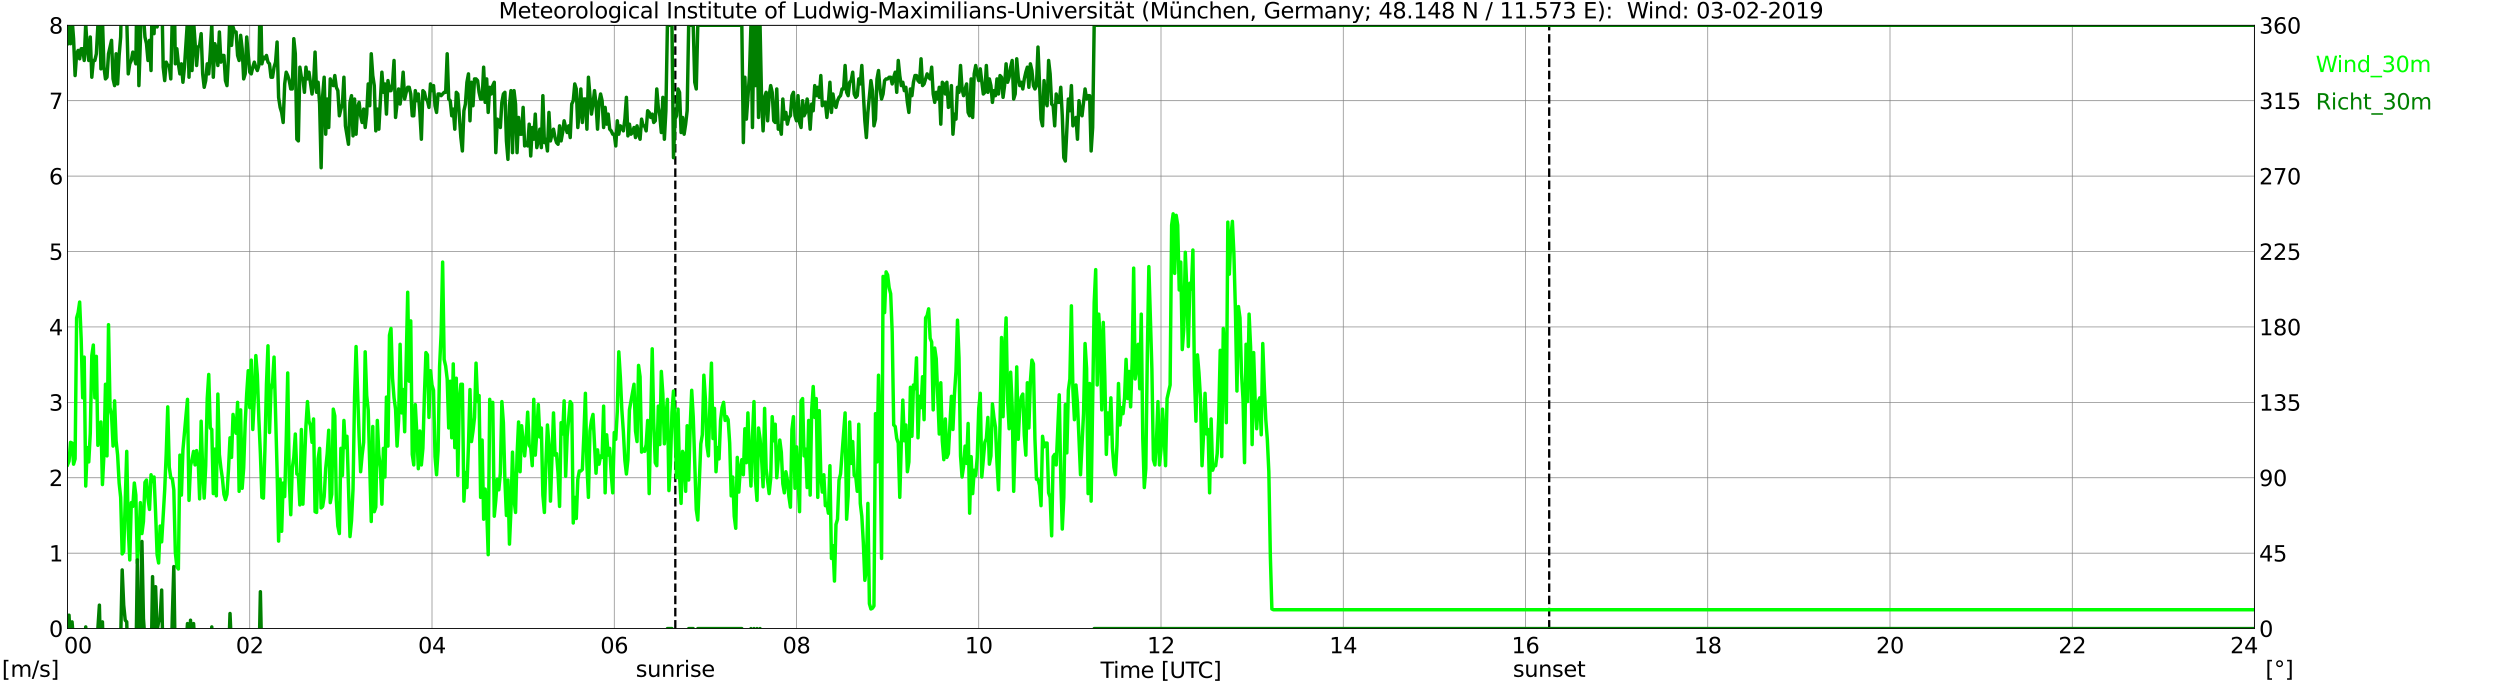 <?xml version="1.0" encoding="utf-8" standalone="no"?>
<!DOCTYPE svg PUBLIC "-//W3C//DTD SVG 1.1//EN"
  "http://www.w3.org/Graphics/SVG/1.1/DTD/svg11.dtd">
<svg xmlns:xlink="http://www.w3.org/1999/xlink" width="1085.4pt" height="296.64pt" viewBox="0 0 1085.4 296.64" xmlns="http://www.w3.org/2000/svg" version="1.1">
 <defs>
  <style type="text/css">*{stroke-linejoin: round; stroke-linecap: butt}</style>
 </defs>
 <g id="figure_1">
  <g id="patch_1">
   <path d="M 0 296.64 
L 1085.4 296.64 
L 1085.4 0 
L 0 0 
z
" style="fill: #ffffff"/>
  </g>
  <g id="axes_1">
   <g id="patch_2">
    <path d="M 29.306 272.909 
L 978.814 272.909 
L 978.814 10.976 
L 29.306 10.976 
z
" style="fill: #ffffff"/>
   </g>
   <g id="patch_3">
    <path d="M 978.814 272.909 
L 978.814 272.909 
L 978.814 10.976 
L 978.814 10.976 
z
" clip-path="url(#pa04a62a979)" style="fill: #d3d3d3; opacity: 0.25; stroke: #d3d3d3; stroke-linejoin: miter"/>
   </g>
   <g id="matplotlib.axis_1">
    <g id="xtick_1">
     <g id="line2d_1">
      <path d="M 29.306 272.909 
L 29.306 10.976 
" clip-path="url(#pa04a62a979)" style="fill: none; stroke: #808080; stroke-width: 0.3; stroke-linecap: square"/>
     </g>
     <g id="line2d_2"/>
     <g id="text_1">
      <!--    00 -->
      <g transform="translate(18.733 283.627) scale(0.095 -0.095)">
       <defs>
        <path id="DejaVuSans-20" transform="scale(0.016)"/>
        <path id="DejaVuSans-30" d="M 2034 4250 
Q 1547 4250 1301 3770 
Q 1056 3291 1056 2328 
Q 1056 1369 1301 889 
Q 1547 409 2034 409 
Q 2525 409 2770 889 
Q 3016 1369 3016 2328 
Q 3016 3291 2770 3770 
Q 2525 4250 2034 4250 
z
M 2034 4750 
Q 2819 4750 3233 4129 
Q 3647 3509 3647 2328 
Q 3647 1150 3233 529 
Q 2819 -91 2034 -91 
Q 1250 -91 836 529 
Q 422 1150 422 2328 
Q 422 3509 836 4129 
Q 1250 4750 2034 4750 
z
" transform="scale(0.016)"/>
       </defs>
       <use xlink:href="#DejaVuSans-20"/>
       <use xlink:href="#DejaVuSans-20" transform="translate(31.787 0)"/>
       <use xlink:href="#DejaVuSans-20" transform="translate(63.574 0)"/>
       <use xlink:href="#DejaVuSans-30" transform="translate(95.361 0)"/>
       <use xlink:href="#DejaVuSans-30" transform="translate(158.984 0)"/>
      </g>
     </g>
    </g>
    <g id="xtick_2">
     <g id="line2d_3">
      <path d="M 108.431 272.909 
L 108.431 10.976 
" clip-path="url(#pa04a62a979)" style="fill: none; stroke: #808080; stroke-width: 0.3; stroke-linecap: square"/>
     </g>
     <g id="line2d_4"/>
     <g id="text_2">
      <!-- 02 -->
      <g transform="translate(102.387 283.627) scale(0.095 -0.095)">
       <defs>
        <path id="DejaVuSans-32" d="M 1228 531 
L 3431 531 
L 3431 0 
L 469 0 
L 469 531 
Q 828 903 1448 1529 
Q 2069 2156 2228 2338 
Q 2531 2678 2651 2914 
Q 2772 3150 2772 3378 
Q 2772 3750 2511 3984 
Q 2250 4219 1831 4219 
Q 1534 4219 1204 4116 
Q 875 4013 500 3803 
L 500 4441 
Q 881 4594 1212 4672 
Q 1544 4750 1819 4750 
Q 2544 4750 2975 4387 
Q 3406 4025 3406 3419 
Q 3406 3131 3298 2873 
Q 3191 2616 2906 2266 
Q 2828 2175 2409 1742 
Q 1991 1309 1228 531 
z
" transform="scale(0.016)"/>
       </defs>
       <use xlink:href="#DejaVuSans-30"/>
       <use xlink:href="#DejaVuSans-32" transform="translate(63.623 0)"/>
      </g>
     </g>
    </g>
    <g id="xtick_3">
     <g id="line2d_5">
      <path d="M 187.557 272.909 
L 187.557 10.976 
" clip-path="url(#pa04a62a979)" style="fill: none; stroke: #808080; stroke-width: 0.3; stroke-linecap: square"/>
     </g>
     <g id="line2d_6"/>
     <g id="text_3">
      <!-- 04 -->
      <g transform="translate(181.513 283.627) scale(0.095 -0.095)">
       <defs>
        <path id="DejaVuSans-34" d="M 2419 4116 
L 825 1625 
L 2419 1625 
L 2419 4116 
z
M 2253 4666 
L 3047 4666 
L 3047 1625 
L 3713 1625 
L 3713 1100 
L 3047 1100 
L 3047 0 
L 2419 0 
L 2419 1100 
L 313 1100 
L 313 1709 
L 2253 4666 
z
" transform="scale(0.016)"/>
       </defs>
       <use xlink:href="#DejaVuSans-30"/>
       <use xlink:href="#DejaVuSans-34" transform="translate(63.623 0)"/>
      </g>
     </g>
    </g>
    <g id="xtick_4">
     <g id="line2d_7">
      <path d="M 266.683 272.909 
L 266.683 10.976 
" clip-path="url(#pa04a62a979)" style="fill: none; stroke: #808080; stroke-width: 0.3; stroke-linecap: square"/>
     </g>
     <g id="line2d_8"/>
     <g id="text_4">
      <!-- 06 -->
      <g transform="translate(260.638 283.627) scale(0.095 -0.095)">
       <defs>
        <path id="DejaVuSans-36" d="M 2113 2584 
Q 1688 2584 1439 2293 
Q 1191 2003 1191 1497 
Q 1191 994 1439 701 
Q 1688 409 2113 409 
Q 2538 409 2786 701 
Q 3034 994 3034 1497 
Q 3034 2003 2786 2293 
Q 2538 2584 2113 2584 
z
M 3366 4563 
L 3366 3988 
Q 3128 4100 2886 4159 
Q 2644 4219 2406 4219 
Q 1781 4219 1451 3797 
Q 1122 3375 1075 2522 
Q 1259 2794 1537 2939 
Q 1816 3084 2150 3084 
Q 2853 3084 3261 2657 
Q 3669 2231 3669 1497 
Q 3669 778 3244 343 
Q 2819 -91 2113 -91 
Q 1303 -91 875 529 
Q 447 1150 447 2328 
Q 447 3434 972 4092 
Q 1497 4750 2381 4750 
Q 2619 4750 2861 4703 
Q 3103 4656 3366 4563 
z
" transform="scale(0.016)"/>
       </defs>
       <use xlink:href="#DejaVuSans-30"/>
       <use xlink:href="#DejaVuSans-36" transform="translate(63.623 0)"/>
      </g>
     </g>
    </g>
    <g id="xtick_5">
     <g id="line2d_9">
      <path d="M 345.808 272.909 
L 345.808 10.976 
" clip-path="url(#pa04a62a979)" style="fill: none; stroke: #808080; stroke-width: 0.3; stroke-linecap: square"/>
     </g>
     <g id="line2d_10"/>
     <g id="text_5">
      <!-- 08 -->
      <g transform="translate(339.764 283.627) scale(0.095 -0.095)">
       <defs>
        <path id="DejaVuSans-38" d="M 2034 2216 
Q 1584 2216 1326 1975 
Q 1069 1734 1069 1313 
Q 1069 891 1326 650 
Q 1584 409 2034 409 
Q 2484 409 2743 651 
Q 3003 894 3003 1313 
Q 3003 1734 2745 1975 
Q 2488 2216 2034 2216 
z
M 1403 2484 
Q 997 2584 770 2862 
Q 544 3141 544 3541 
Q 544 4100 942 4425 
Q 1341 4750 2034 4750 
Q 2731 4750 3128 4425 
Q 3525 4100 3525 3541 
Q 3525 3141 3298 2862 
Q 3072 2584 2669 2484 
Q 3125 2378 3379 2068 
Q 3634 1759 3634 1313 
Q 3634 634 3220 271 
Q 2806 -91 2034 -91 
Q 1263 -91 848 271 
Q 434 634 434 1313 
Q 434 1759 690 2068 
Q 947 2378 1403 2484 
z
M 1172 3481 
Q 1172 3119 1398 2916 
Q 1625 2713 2034 2713 
Q 2441 2713 2670 2916 
Q 2900 3119 2900 3481 
Q 2900 3844 2670 4047 
Q 2441 4250 2034 4250 
Q 1625 4250 1398 4047 
Q 1172 3844 1172 3481 
z
" transform="scale(0.016)"/>
       </defs>
       <use xlink:href="#DejaVuSans-30"/>
       <use xlink:href="#DejaVuSans-38" transform="translate(63.623 0)"/>
      </g>
     </g>
    </g>
    <g id="xtick_6">
     <g id="line2d_11">
      <path d="M 424.934 272.909 
L 424.934 10.976 
" clip-path="url(#pa04a62a979)" style="fill: none; stroke: #808080; stroke-width: 0.3; stroke-linecap: square"/>
     </g>
     <g id="line2d_12"/>
     <g id="text_6">
      <!-- 10 -->
      <g transform="translate(418.89 283.627) scale(0.095 -0.095)">
       <defs>
        <path id="DejaVuSans-31" d="M 794 531 
L 1825 531 
L 1825 4091 
L 703 3866 
L 703 4441 
L 1819 4666 
L 2450 4666 
L 2450 531 
L 3481 531 
L 3481 0 
L 794 0 
L 794 531 
z
" transform="scale(0.016)"/>
       </defs>
       <use xlink:href="#DejaVuSans-31"/>
       <use xlink:href="#DejaVuSans-30" transform="translate(63.623 0)"/>
      </g>
     </g>
    </g>
    <g id="xtick_7">
     <g id="line2d_13">
      <path d="M 504.06 272.909 
L 504.06 10.976 
" clip-path="url(#pa04a62a979)" style="fill: none; stroke: #808080; stroke-width: 0.3; stroke-linecap: square"/>
     </g>
     <g id="line2d_14"/>
     <g id="text_7">
      <!-- 12 -->
      <g transform="translate(498.015 283.627) scale(0.095 -0.095)">
       <use xlink:href="#DejaVuSans-31"/>
       <use xlink:href="#DejaVuSans-32" transform="translate(63.623 0)"/>
      </g>
     </g>
    </g>
    <g id="xtick_8">
     <g id="line2d_15">
      <path d="M 583.185 272.909 
L 583.185 10.976 
" clip-path="url(#pa04a62a979)" style="fill: none; stroke: #808080; stroke-width: 0.3; stroke-linecap: square"/>
     </g>
     <g id="line2d_16"/>
     <g id="text_8">
      <!-- 14 -->
      <g transform="translate(577.141 283.627) scale(0.095 -0.095)">
       <use xlink:href="#DejaVuSans-31"/>
       <use xlink:href="#DejaVuSans-34" transform="translate(63.623 0)"/>
      </g>
     </g>
    </g>
    <g id="xtick_9">
     <g id="line2d_17">
      <path d="M 662.311 272.909 
L 662.311 10.976 
" clip-path="url(#pa04a62a979)" style="fill: none; stroke: #808080; stroke-width: 0.3; stroke-linecap: square"/>
     </g>
     <g id="line2d_18"/>
     <g id="text_9">
      <!-- 16 -->
      <g transform="translate(656.267 283.627) scale(0.095 -0.095)">
       <use xlink:href="#DejaVuSans-31"/>
       <use xlink:href="#DejaVuSans-36" transform="translate(63.623 0)"/>
      </g>
     </g>
    </g>
    <g id="xtick_10">
     <g id="line2d_19">
      <path d="M 741.437 272.909 
L 741.437 10.976 
" clip-path="url(#pa04a62a979)" style="fill: none; stroke: #808080; stroke-width: 0.3; stroke-linecap: square"/>
     </g>
     <g id="line2d_20"/>
     <g id="text_10">
      <!-- 18 -->
      <g transform="translate(735.392 283.627) scale(0.095 -0.095)">
       <use xlink:href="#DejaVuSans-31"/>
       <use xlink:href="#DejaVuSans-38" transform="translate(63.623 0)"/>
      </g>
     </g>
    </g>
    <g id="xtick_11">
     <g id="line2d_21">
      <path d="M 820.562 272.909 
L 820.562 10.976 
" clip-path="url(#pa04a62a979)" style="fill: none; stroke: #808080; stroke-width: 0.3; stroke-linecap: square"/>
     </g>
     <g id="line2d_22"/>
     <g id="text_11">
      <!-- 20 -->
      <g transform="translate(814.518 283.627) scale(0.095 -0.095)">
       <use xlink:href="#DejaVuSans-32"/>
       <use xlink:href="#DejaVuSans-30" transform="translate(63.623 0)"/>
      </g>
     </g>
    </g>
    <g id="xtick_12">
     <g id="line2d_23">
      <path d="M 899.688 272.909 
L 899.688 10.976 
" clip-path="url(#pa04a62a979)" style="fill: none; stroke: #808080; stroke-width: 0.3; stroke-linecap: square"/>
     </g>
     <g id="line2d_24"/>
     <g id="text_12">
      <!-- 22 -->
      <g transform="translate(893.644 283.627) scale(0.095 -0.095)">
       <use xlink:href="#DejaVuSans-32"/>
       <use xlink:href="#DejaVuSans-32" transform="translate(63.623 0)"/>
      </g>
     </g>
    </g>
    <g id="xtick_13">
     <g id="line2d_25">
      <path d="M 978.814 272.909 
L 978.814 10.976 
" clip-path="url(#pa04a62a979)" style="fill: none; stroke: #808080; stroke-width: 0.3; stroke-linecap: square"/>
     </g>
     <g id="line2d_26"/>
     <g id="text_13">
      <!-- 24    -->
      <g transform="translate(968.241 283.627) scale(0.095 -0.095)">
       <use xlink:href="#DejaVuSans-32"/>
       <use xlink:href="#DejaVuSans-34" transform="translate(63.623 0)"/>
       <use xlink:href="#DejaVuSans-20" transform="translate(127.246 0)"/>
       <use xlink:href="#DejaVuSans-20" transform="translate(159.033 0)"/>
       <use xlink:href="#DejaVuSans-20" transform="translate(190.82 0)"/>
      </g>
     </g>
    </g>
    <g id="text_14">
     <!-- Time [UTC] -->
     <g transform="translate(477.806 294.322) scale(0.095 -0.095)">
      <defs>
       <path id="DejaVuSans-54" d="M -19 4666 
L 3928 4666 
L 3928 4134 
L 2272 4134 
L 2272 0 
L 1638 0 
L 1638 4134 
L -19 4134 
L -19 4666 
z
" transform="scale(0.016)"/>
       <path id="DejaVuSans-69" d="M 603 3500 
L 1178 3500 
L 1178 0 
L 603 0 
L 603 3500 
z
M 603 4863 
L 1178 4863 
L 1178 4134 
L 603 4134 
L 603 4863 
z
" transform="scale(0.016)"/>
       <path id="DejaVuSans-6d" d="M 3328 2828 
Q 3544 3216 3844 3400 
Q 4144 3584 4550 3584 
Q 5097 3584 5394 3201 
Q 5691 2819 5691 2113 
L 5691 0 
L 5113 0 
L 5113 2094 
Q 5113 2597 4934 2840 
Q 4756 3084 4391 3084 
Q 3944 3084 3684 2787 
Q 3425 2491 3425 1978 
L 3425 0 
L 2847 0 
L 2847 2094 
Q 2847 2600 2669 2842 
Q 2491 3084 2119 3084 
Q 1678 3084 1418 2786 
Q 1159 2488 1159 1978 
L 1159 0 
L 581 0 
L 581 3500 
L 1159 3500 
L 1159 2956 
Q 1356 3278 1631 3431 
Q 1906 3584 2284 3584 
Q 2666 3584 2933 3390 
Q 3200 3197 3328 2828 
z
" transform="scale(0.016)"/>
       <path id="DejaVuSans-65" d="M 3597 1894 
L 3597 1613 
L 953 1613 
Q 991 1019 1311 708 
Q 1631 397 2203 397 
Q 2534 397 2845 478 
Q 3156 559 3463 722 
L 3463 178 
Q 3153 47 2828 -22 
Q 2503 -91 2169 -91 
Q 1331 -91 842 396 
Q 353 884 353 1716 
Q 353 2575 817 3079 
Q 1281 3584 2069 3584 
Q 2775 3584 3186 3129 
Q 3597 2675 3597 1894 
z
M 3022 2063 
Q 3016 2534 2758 2815 
Q 2500 3097 2075 3097 
Q 1594 3097 1305 2825 
Q 1016 2553 972 2059 
L 3022 2063 
z
" transform="scale(0.016)"/>
       <path id="DejaVuSans-5b" d="M 550 4863 
L 1875 4863 
L 1875 4416 
L 1125 4416 
L 1125 -397 
L 1875 -397 
L 1875 -844 
L 550 -844 
L 550 4863 
z
" transform="scale(0.016)"/>
       <path id="DejaVuSans-55" d="M 556 4666 
L 1191 4666 
L 1191 1831 
Q 1191 1081 1462 751 
Q 1734 422 2344 422 
Q 2950 422 3222 751 
Q 3494 1081 3494 1831 
L 3494 4666 
L 4128 4666 
L 4128 1753 
Q 4128 841 3676 375 
Q 3225 -91 2344 -91 
Q 1459 -91 1007 375 
Q 556 841 556 1753 
L 556 4666 
z
" transform="scale(0.016)"/>
       <path id="DejaVuSans-43" d="M 4122 4306 
L 4122 3641 
Q 3803 3938 3442 4084 
Q 3081 4231 2675 4231 
Q 1875 4231 1450 3742 
Q 1025 3253 1025 2328 
Q 1025 1406 1450 917 
Q 1875 428 2675 428 
Q 3081 428 3442 575 
Q 3803 722 4122 1019 
L 4122 359 
Q 3791 134 3420 21 
Q 3050 -91 2638 -91 
Q 1578 -91 968 557 
Q 359 1206 359 2328 
Q 359 3453 968 4101 
Q 1578 4750 2638 4750 
Q 3056 4750 3426 4639 
Q 3797 4528 4122 4306 
z
" transform="scale(0.016)"/>
       <path id="DejaVuSans-5d" d="M 1947 4863 
L 1947 -844 
L 622 -844 
L 622 -397 
L 1369 -397 
L 1369 4416 
L 622 4416 
L 622 4863 
L 1947 4863 
z
" transform="scale(0.016)"/>
      </defs>
      <use xlink:href="#DejaVuSans-54"/>
      <use xlink:href="#DejaVuSans-69" transform="translate(57.959 0)"/>
      <use xlink:href="#DejaVuSans-6d" transform="translate(85.742 0)"/>
      <use xlink:href="#DejaVuSans-65" transform="translate(183.154 0)"/>
      <use xlink:href="#DejaVuSans-20" transform="translate(244.678 0)"/>
      <use xlink:href="#DejaVuSans-5b" transform="translate(276.465 0)"/>
      <use xlink:href="#DejaVuSans-55" transform="translate(315.479 0)"/>
      <use xlink:href="#DejaVuSans-54" transform="translate(388.672 0)"/>
      <use xlink:href="#DejaVuSans-43" transform="translate(443.881 0)"/>
      <use xlink:href="#DejaVuSans-5d" transform="translate(513.705 0)"/>
     </g>
    </g>
   </g>
   <g id="matplotlib.axis_2">
    <g id="ytick_1">
     <g id="line2d_27">
      <path d="M 29.306 272.909 
L 978.814 272.909 
" clip-path="url(#pa04a62a979)" style="fill: none; stroke: #808080; stroke-width: 0.3; stroke-linecap: square"/>
     </g>
     <g id="line2d_28"/>
     <g id="text_15">
      <!-- 0 -->
      <g transform="translate(21.261 276.518) scale(0.095 -0.095)">
       <use xlink:href="#DejaVuSans-30"/>
      </g>
     </g>
    </g>
    <g id="ytick_2">
     <g id="line2d_29">
      <path d="M 29.306 240.167 
L 978.814 240.167 
" clip-path="url(#pa04a62a979)" style="fill: none; stroke: #808080; stroke-width: 0.3; stroke-linecap: square"/>
     </g>
     <g id="line2d_30"/>
     <g id="text_16">
      <!-- 1 -->
      <g transform="translate(21.261 243.776) scale(0.095 -0.095)">
       <use xlink:href="#DejaVuSans-31"/>
      </g>
     </g>
    </g>
    <g id="ytick_3">
     <g id="line2d_31">
      <path d="M 29.306 207.426 
L 978.814 207.426 
" clip-path="url(#pa04a62a979)" style="fill: none; stroke: #808080; stroke-width: 0.3; stroke-linecap: square"/>
     </g>
     <g id="line2d_32"/>
     <g id="text_17">
      <!-- 2 -->
      <g transform="translate(21.261 211.035) scale(0.095 -0.095)">
       <use xlink:href="#DejaVuSans-32"/>
      </g>
     </g>
    </g>
    <g id="ytick_4">
     <g id="line2d_33">
      <path d="M 29.306 174.684 
L 978.814 174.684 
" clip-path="url(#pa04a62a979)" style="fill: none; stroke: #808080; stroke-width: 0.3; stroke-linecap: square"/>
     </g>
     <g id="line2d_34"/>
     <g id="text_18">
      <!-- 3 -->
      <g transform="translate(21.261 178.293) scale(0.095 -0.095)">
       <defs>
        <path id="DejaVuSans-33" d="M 2597 2516 
Q 3050 2419 3304 2112 
Q 3559 1806 3559 1356 
Q 3559 666 3084 287 
Q 2609 -91 1734 -91 
Q 1441 -91 1130 -33 
Q 819 25 488 141 
L 488 750 
Q 750 597 1062 519 
Q 1375 441 1716 441 
Q 2309 441 2620 675 
Q 2931 909 2931 1356 
Q 2931 1769 2642 2001 
Q 2353 2234 1838 2234 
L 1294 2234 
L 1294 2753 
L 1863 2753 
Q 2328 2753 2575 2939 
Q 2822 3125 2822 3475 
Q 2822 3834 2567 4026 
Q 2313 4219 1838 4219 
Q 1578 4219 1281 4162 
Q 984 4106 628 3988 
L 628 4550 
Q 988 4650 1302 4700 
Q 1616 4750 1894 4750 
Q 2613 4750 3031 4423 
Q 3450 4097 3450 3541 
Q 3450 3153 3228 2886 
Q 3006 2619 2597 2516 
z
" transform="scale(0.016)"/>
       </defs>
       <use xlink:href="#DejaVuSans-33"/>
      </g>
     </g>
    </g>
    <g id="ytick_5">
     <g id="line2d_35">
      <path d="M 29.306 141.942 
L 978.814 141.942 
" clip-path="url(#pa04a62a979)" style="fill: none; stroke: #808080; stroke-width: 0.3; stroke-linecap: square"/>
     </g>
     <g id="line2d_36"/>
     <g id="text_19">
      <!-- 4 -->
      <g transform="translate(21.261 145.551) scale(0.095 -0.095)">
       <use xlink:href="#DejaVuSans-34"/>
      </g>
     </g>
    </g>
    <g id="ytick_6">
     <g id="line2d_37">
      <path d="M 29.306 109.201 
L 978.814 109.201 
" clip-path="url(#pa04a62a979)" style="fill: none; stroke: #808080; stroke-width: 0.3; stroke-linecap: square"/>
     </g>
     <g id="line2d_38"/>
     <g id="text_20">
      <!-- 5 -->
      <g transform="translate(21.261 112.81) scale(0.095 -0.095)">
       <defs>
        <path id="DejaVuSans-35" d="M 691 4666 
L 3169 4666 
L 3169 4134 
L 1269 4134 
L 1269 2991 
Q 1406 3038 1543 3061 
Q 1681 3084 1819 3084 
Q 2600 3084 3056 2656 
Q 3513 2228 3513 1497 
Q 3513 744 3044 326 
Q 2575 -91 1722 -91 
Q 1428 -91 1123 -41 
Q 819 9 494 109 
L 494 744 
Q 775 591 1075 516 
Q 1375 441 1709 441 
Q 2250 441 2565 725 
Q 2881 1009 2881 1497 
Q 2881 1984 2565 2268 
Q 2250 2553 1709 2553 
Q 1456 2553 1204 2497 
Q 953 2441 691 2322 
L 691 4666 
z
" transform="scale(0.016)"/>
       </defs>
       <use xlink:href="#DejaVuSans-35"/>
      </g>
     </g>
    </g>
    <g id="ytick_7">
     <g id="line2d_39">
      <path d="M 29.306 76.459 
L 978.814 76.459 
" clip-path="url(#pa04a62a979)" style="fill: none; stroke: #808080; stroke-width: 0.3; stroke-linecap: square"/>
     </g>
     <g id="line2d_40"/>
     <g id="text_21">
      <!-- 6 -->
      <g transform="translate(21.261 80.068) scale(0.095 -0.095)">
       <use xlink:href="#DejaVuSans-36"/>
      </g>
     </g>
    </g>
    <g id="ytick_8">
     <g id="line2d_41">
      <path d="M 29.306 43.717 
L 978.814 43.717 
" clip-path="url(#pa04a62a979)" style="fill: none; stroke: #808080; stroke-width: 0.3; stroke-linecap: square"/>
     </g>
     <g id="line2d_42"/>
     <g id="text_22">
      <!-- 7 -->
      <g transform="translate(21.261 47.327) scale(0.095 -0.095)">
       <defs>
        <path id="DejaVuSans-37" d="M 525 4666 
L 3525 4666 
L 3525 4397 
L 1831 0 
L 1172 0 
L 2766 4134 
L 525 4134 
L 525 4666 
z
" transform="scale(0.016)"/>
       </defs>
       <use xlink:href="#DejaVuSans-37"/>
      </g>
     </g>
    </g>
    <g id="ytick_9">
     <g id="line2d_43">
      <path d="M 29.306 10.976 
L 978.814 10.976 
" clip-path="url(#pa04a62a979)" style="fill: none; stroke: #808080; stroke-width: 0.3; stroke-linecap: square"/>
     </g>
     <g id="line2d_44"/>
     <g id="text_23">
      <!-- 8 -->
      <g transform="translate(21.261 14.585) scale(0.095 -0.095)">
       <use xlink:href="#DejaVuSans-38"/>
      </g>
     </g>
    </g>
   </g>
   <g id="line2d_45">
    <path d="M 293.19 272.909 
L 293.19 10.976 
" clip-path="url(#pa04a62a979)" style="fill: none; stroke-dasharray: 3.7,1.6; stroke-dashoffset: 0; stroke: #000000"/>
   </g>
   <g id="line2d_46">
    <path d="M 672.597 272.909 
L 672.597 10.976 
" clip-path="url(#pa04a62a979)" style="fill: none; stroke-dasharray: 3.7,1.6; stroke-dashoffset: 0; stroke: #000000"/>
   </g>
   <g id="line2d_47">
    <path d="M 29.306 201.859 
L 29.965 200.222 
L 30.625 192.037 
L 31.284 192.364 
L 31.943 201.532 
L 32.603 199.24 
L 33.262 138.013 
L 33.921 135.721 
L 34.581 131.137 
L 35.24 147.181 
L 35.9 172.719 
L 36.559 155.039 
L 37.218 211.027 
L 37.878 194.329 
L 38.537 200.55 
L 39.197 188.108 
L 39.856 154.384 
L 40.515 149.8 
L 41.175 172.719 
L 41.834 154.711 
L 42.493 193.347 
L 43.153 188.763 
L 43.812 183.197 
L 44.472 210.372 
L 45.131 197.276 
L 45.79 166.826 
L 46.45 197.93 
L 47.109 140.96 
L 47.768 176.976 
L 48.428 180.25 
L 49.087 193.674 
L 49.747 174.029 
L 50.406 191.382 
L 51.065 197.603 
L 51.725 209.717 
L 52.384 215.938 
L 53.043 240.495 
L 53.703 239.512 
L 55.022 195.966 
L 55.681 229.69 
L 56.34 243.114 
L 57 218.23 
L 57.659 219.867 
L 58.319 209.717 
L 58.978 214.956 
L 59.637 244.424 
L 60.297 235.256 
L 60.956 218.23 
L 61.615 231.654 
L 62.275 226.416 
L 62.934 209.39 
L 63.594 208.408 
L 64.253 216.593 
L 64.912 221.177 
L 65.572 206.116 
L 66.231 209.063 
L 66.89 207.098 
L 67.55 222.487 
L 68.209 240.822 
L 68.869 244.424 
L 69.528 228.38 
L 70.187 235.256 
L 71.506 212.664 
L 72.166 196.948 
L 72.825 176.648 
L 73.484 202.842 
L 74.144 207.426 
L 74.803 207.753 
L 75.462 212.664 
L 76.122 239.84 
L 76.781 246.061 
L 77.441 247.043 
L 78.1 197.603 
L 78.759 214.956 
L 79.419 195.311 
L 80.737 180.577 
L 81.397 173.374 
L 82.056 217.248 
L 82.716 202.187 
L 83.375 199.568 
L 84.034 195.966 
L 84.694 201.859 
L 85.353 195.639 
L 86.013 199.24 
L 86.672 216.593 
L 87.331 182.869 
L 87.991 203.824 
L 88.65 216.266 
L 89.309 202.187 
L 89.969 173.047 
L 90.628 162.569 
L 91.288 185.816 
L 91.947 186.471 
L 92.606 214.301 
L 93.266 194.984 
L 93.925 215.284 
L 94.584 171.082 
L 95.244 197.276 
L 95.903 203.169 
L 96.563 207.753 
L 97.222 214.629 
L 97.881 216.921 
L 98.541 214.629 
L 99.2 203.824 
L 99.86 190.072 
L 100.519 198.585 
L 101.178 179.923 
L 101.838 185.489 
L 102.497 188.108 
L 103.156 174.684 
L 103.816 213.319 
L 104.475 177.958 
L 105.135 212.009 
L 105.794 203.169 
L 106.453 183.524 
L 107.113 170.755 
L 107.772 160.932 
L 108.431 176.976 
L 109.091 156.349 
L 109.75 186.471 
L 110.41 173.047 
L 111.069 154.384 
L 111.728 162.897 
L 112.388 181.887 
L 113.047 196.948 
L 113.707 215.938 
L 114.366 216.266 
L 115.025 194.984 
L 115.685 166.826 
L 116.344 150.128 
L 117.003 187.781 
L 117.663 169.118 
L 118.322 166.171 
L 118.982 155.039 
L 120.3 204.151 
L 120.96 234.928 
L 121.619 208.08 
L 122.278 230.672 
L 122.938 209.717 
L 123.597 215.611 
L 124.257 191.71 
L 124.916 161.915 
L 125.575 208.08 
L 126.235 223.469 
L 126.894 203.169 
L 127.553 198.585 
L 128.213 188.435 
L 128.872 205.788 
L 129.532 206.116 
L 130.191 219.213 
L 130.85 186.471 
L 131.51 218.885 
L 132.829 184.834 
L 133.488 174.356 
L 134.147 182.869 
L 134.807 184.834 
L 135.466 192.037 
L 136.125 181.887 
L 136.785 222.159 
L 137.444 222.487 
L 138.104 199.24 
L 138.763 194.656 
L 139.422 220.522 
L 140.082 219.867 
L 140.741 215.611 
L 141.4 203.497 
L 142.06 196.948 
L 142.719 186.798 
L 143.379 218.23 
L 144.038 214.629 
L 144.697 177.631 
L 145.357 180.577 
L 146.016 216.921 
L 146.676 228.38 
L 147.335 231.654 
L 147.994 194.656 
L 148.654 206.443 
L 149.313 182.542 
L 149.972 194.329 
L 150.632 189.418 
L 151.951 232.964 
L 152.61 226.088 
L 153.269 212.337 
L 153.929 172.392 
L 154.588 150.455 
L 155.907 189.418 
L 156.566 204.806 
L 157.226 197.603 
L 157.885 192.037 
L 158.544 152.747 
L 159.204 171.737 
L 159.863 177.958 
L 161.182 226.416 
L 161.841 185.161 
L 162.501 222.159 
L 163.16 220.195 
L 163.819 182.542 
L 164.479 197.276 
L 165.138 203.169 
L 165.798 218.885 
L 166.457 194.656 
L 167.116 207.098 
L 167.776 172.392 
L 168.435 193.674 
L 169.094 145.544 
L 169.754 142.597 
L 170.413 164.207 
L 171.073 172.719 
L 171.732 177.631 
L 172.391 193.674 
L 173.051 182.542 
L 173.71 149.473 
L 174.37 179.268 
L 175.029 169.118 
L 175.688 187.453 
L 177.007 126.881 
L 177.666 165.516 
L 178.326 139.323 
L 178.985 197.276 
L 179.645 201.859 
L 180.304 175.666 
L 180.963 188.108 
L 181.623 203.497 
L 182.282 187.126 
L 182.941 201.859 
L 183.601 194.656 
L 184.26 171.737 
L 184.92 153.074 
L 185.579 154.057 
L 186.238 181.232 
L 186.898 160.932 
L 187.557 167.153 
L 188.216 169.445 
L 188.876 198.258 
L 189.535 206.116 
L 190.195 195.639 
L 190.854 158.968 
L 191.513 144.889 
L 192.173 113.784 
L 192.832 156.021 
L 193.492 158.968 
L 194.151 164.534 
L 194.81 185.816 
L 195.47 165.516 
L 196.129 190.072 
L 196.788 157.986 
L 197.448 194.329 
L 198.107 164.207 
L 198.767 206.443 
L 199.426 173.702 
L 200.085 166.826 
L 200.745 166.826 
L 201.404 217.575 
L 202.063 205.134 
L 202.723 211.682 
L 203.382 193.674 
L 204.042 169.118 
L 204.701 191.71 
L 205.36 187.126 
L 206.02 181.232 
L 206.679 157.658 
L 207.339 174.356 
L 207.998 171.737 
L 208.657 215.938 
L 209.317 191.055 
L 209.976 225.433 
L 210.635 212.337 
L 211.295 220.85 
L 211.954 240.822 
L 212.614 173.374 
L 213.273 179.923 
L 213.932 174.684 
L 214.592 224.124 
L 215.251 217.248 
L 215.91 208.08 
L 216.57 212.664 
L 217.229 205.461 
L 217.889 174.356 
L 218.548 183.524 
L 219.207 208.408 
L 219.867 223.796 
L 220.526 208.408 
L 221.186 236.238 
L 221.845 221.177 
L 222.504 196.293 
L 223.164 216.921 
L 223.823 222.487 
L 224.482 197.603 
L 225.142 183.197 
L 225.801 204.806 
L 226.461 184.834 
L 227.779 197.93 
L 228.439 190.072 
L 229.098 178.94 
L 229.757 193.347 
L 230.417 194.329 
L 231.076 202.187 
L 231.736 173.374 
L 232.395 197.603 
L 233.054 187.781 
L 233.714 175.666 
L 234.373 189.745 
L 235.033 185.816 
L 235.692 214.956 
L 236.351 222.487 
L 237.011 200.877 
L 237.67 184.506 
L 238.329 193.019 
L 238.989 217.575 
L 240.308 179.268 
L 240.967 197.603 
L 241.626 196.948 
L 242.286 205.461 
L 242.945 219.867 
L 243.604 183.524 
L 244.264 188.435 
L 244.923 174.029 
L 245.583 206.771 
L 246.242 189.418 
L 247.561 174.356 
L 248.22 175.339 
L 248.88 227.071 
L 249.539 215.938 
L 250.198 225.106 
L 250.858 208.08 
L 251.517 204.479 
L 252.176 204.479 
L 252.836 203.824 
L 253.495 188.763 
L 254.155 170.755 
L 254.814 201.859 
L 255.473 215.938 
L 256.133 187.126 
L 256.792 182.542 
L 257.451 179.923 
L 258.77 205.461 
L 259.43 195.311 
L 260.089 201.532 
L 260.748 197.93 
L 261.408 198.585 
L 262.067 176.321 
L 262.726 213.974 
L 263.386 188.763 
L 264.045 197.603 
L 264.705 194.656 
L 265.364 205.788 
L 266.023 213.974 
L 266.683 187.781 
L 267.342 190.727 
L 268.002 178.613 
L 268.661 152.747 
L 269.32 163.552 
L 269.98 177.958 
L 270.639 187.453 
L 271.298 199.895 
L 271.958 205.788 
L 272.617 199.568 
L 273.277 177.958 
L 275.255 166.826 
L 275.914 187.126 
L 276.573 191.71 
L 277.233 158.64 
L 277.892 163.552 
L 278.552 196.293 
L 279.211 194.984 
L 279.87 195.966 
L 280.53 193.019 
L 281.189 182.542 
L 281.849 214.301 
L 283.167 151.437 
L 283.827 183.197 
L 284.486 200.877 
L 285.145 202.187 
L 285.805 176.321 
L 286.464 193.019 
L 287.124 161.26 
L 287.783 171.082 
L 288.442 192.692 
L 289.102 181.232 
L 289.761 173.374 
L 290.42 212.992 
L 291.08 201.205 
L 291.739 178.94 
L 292.399 169.773 
L 293.058 185.489 
L 293.717 207.426 
L 294.377 177.631 
L 295.036 206.443 
L 295.696 218.558 
L 296.355 195.966 
L 297.014 197.603 
L 297.674 213.319 
L 298.333 184.834 
L 298.992 208.408 
L 299.652 185.161 
L 300.311 169.445 
L 300.971 180.905 
L 302.289 221.177 
L 302.949 225.761 
L 304.267 192.692 
L 304.927 188.763 
L 305.586 162.897 
L 306.246 173.047 
L 306.905 193.347 
L 307.564 197.93 
L 308.224 175.339 
L 308.883 157.658 
L 309.543 190.4 
L 310.202 177.303 
L 310.861 204.806 
L 311.521 194.329 
L 312.18 199.24 
L 312.839 182.542 
L 313.499 176.976 
L 314.158 174.684 
L 314.818 182.542 
L 315.477 180.905 
L 316.136 182.214 
L 316.796 192.364 
L 317.455 215.284 
L 318.114 207.098 
L 318.774 224.124 
L 319.433 229.362 
L 320.093 198.585 
L 320.752 213.646 
L 321.411 203.824 
L 322.071 199.568 
L 322.73 206.116 
L 323.39 186.143 
L 324.049 200.877 
L 324.708 179.268 
L 325.368 198.258 
L 326.027 211.027 
L 326.686 189.418 
L 327.346 174.356 
L 328.005 208.735 
L 328.665 217.248 
L 329.324 185.816 
L 329.983 190.4 
L 330.643 198.913 
L 331.302 211.355 
L 331.961 177.303 
L 332.621 203.497 
L 333.94 214.301 
L 334.599 207.753 
L 335.258 180.905 
L 335.918 191.382 
L 336.577 184.179 
L 337.236 207.426 
L 338.555 191.055 
L 339.215 196.293 
L 339.874 210.045 
L 340.533 213.974 
L 341.193 204.806 
L 341.852 208.408 
L 342.512 215.611 
L 343.171 220.195 
L 343.83 186.471 
L 344.49 180.905 
L 345.149 212.009 
L 345.808 194.001 
L 347.127 222.159 
L 347.787 174.029 
L 348.446 173.047 
L 349.105 197.93 
L 349.765 194.984 
L 350.424 211.682 
L 351.083 182.542 
L 351.743 214.956 
L 352.402 177.958 
L 353.062 167.808 
L 353.721 181.232 
L 354.38 173.047 
L 355.04 215.938 
L 355.699 178.285 
L 356.359 206.116 
L 357.018 213.646 
L 357.677 206.116 
L 358.337 219.54 
L 358.996 218.558 
L 359.655 222.814 
L 360.315 202.187 
L 360.974 242.459 
L 361.634 236.893 
L 362.293 252.282 
L 362.952 227.725 
L 363.612 225.433 
L 364.271 208.408 
L 364.93 205.788 
L 366.249 188.108 
L 366.909 179.268 
L 367.568 225.433 
L 368.227 215.284 
L 368.887 183.197 
L 369.546 201.205 
L 370.206 191.71 
L 370.865 206.443 
L 371.524 206.771 
L 372.184 213.319 
L 372.843 184.179 
L 373.502 218.558 
L 374.162 224.124 
L 374.821 235.583 
L 375.481 251.954 
L 376.14 247.043 
L 376.799 218.558 
L 377.459 262.104 
L 378.118 264.396 
L 378.777 264.069 
L 379.437 263.086 
L 380.096 179.595 
L 380.756 200.55 
L 381.415 162.897 
L 382.074 191.71 
L 382.734 242.459 
L 383.393 120.005 
L 384.053 135.721 
L 384.712 118.041 
L 385.371 119.351 
L 386.031 124.917 
L 386.69 127.536 
L 387.349 144.234 
L 388.009 184.506 
L 388.668 185.161 
L 389.328 190.4 
L 389.987 192.364 
L 390.646 215.938 
L 391.306 192.692 
L 391.965 173.702 
L 392.624 191.382 
L 393.284 184.506 
L 393.943 204.806 
L 394.603 200.55 
L 395.262 168.136 
L 395.921 189.418 
L 396.581 167.153 
L 397.24 168.79 
L 397.899 155.366 
L 398.559 190.072 
L 399.218 172.065 
L 399.878 176.976 
L 400.537 163.552 
L 401.196 182.214 
L 401.856 138.013 
L 402.515 137.031 
L 403.175 134.084 
L 403.834 146.853 
L 404.493 148.491 
L 405.153 177.958 
L 405.812 151.11 
L 406.471 155.694 
L 407.79 188.435 
L 408.45 166.171 
L 409.109 191.382 
L 409.768 199.568 
L 410.428 181.887 
L 411.087 198.585 
L 411.746 196.948 
L 413.065 172.065 
L 413.725 186.471 
L 414.384 171.082 
L 415.043 161.26 
L 415.703 138.995 
L 416.362 155.366 
L 417.022 197.93 
L 417.681 207.098 
L 418.34 202.514 
L 419 193.674 
L 419.659 201.205 
L 420.318 183.852 
L 420.978 222.814 
L 421.637 198.258 
L 422.297 214.301 
L 422.956 204.151 
L 423.615 206.443 
L 424.275 198.585 
L 424.934 177.303 
L 425.593 170.755 
L 426.253 207.098 
L 427.572 192.037 
L 428.231 190.4 
L 428.89 181.232 
L 429.55 201.532 
L 430.209 197.93 
L 430.869 175.339 
L 431.528 181.232 
L 432.187 185.489 
L 432.847 200.877 
L 433.506 212.664 
L 434.165 184.506 
L 434.825 146.526 
L 435.484 180.905 
L 436.144 153.074 
L 436.803 138.013 
L 437.462 173.702 
L 438.122 186.143 
L 438.781 161.587 
L 439.44 176.321 
L 440.1 213.319 
L 440.759 190.727 
L 441.419 159.295 
L 442.078 190.727 
L 442.737 176.976 
L 443.397 172.392 
L 444.056 171.082 
L 444.716 189.09 
L 445.375 197.603 
L 446.034 166.171 
L 446.694 185.816 
L 447.353 165.516 
L 448.012 156.349 
L 448.672 157.986 
L 449.331 190.727 
L 449.991 208.08 
L 450.65 208.08 
L 451.309 210.7 
L 451.969 219.54 
L 452.628 189.418 
L 453.287 194.001 
L 453.947 192.364 
L 454.606 192.364 
L 455.266 213.974 
L 455.925 215.938 
L 456.584 232.637 
L 457.244 198.258 
L 457.903 197.276 
L 458.563 201.859 
L 459.881 171.41 
L 460.541 207.098 
L 461.2 229.69 
L 461.859 215.938 
L 462.519 175.666 
L 463.178 196.621 
L 463.838 169.445 
L 464.497 164.534 
L 465.156 132.775 
L 465.816 169.445 
L 466.475 182.214 
L 467.134 167.153 
L 467.794 175.011 
L 469.113 206.116 
L 470.431 179.595 
L 471.091 149.145 
L 471.75 159.95 
L 472.409 214.301 
L 473.069 166.498 
L 473.728 217.575 
L 475.047 131.465 
L 475.706 117.059 
L 476.366 167.153 
L 477.025 136.376 
L 477.685 147.508 
L 478.344 177.958 
L 479.003 139.978 
L 479.663 163.552 
L 480.322 197.276 
L 480.981 179.268 
L 481.641 188.435 
L 482.3 172.719 
L 482.96 194.329 
L 483.619 202.842 
L 484.278 206.116 
L 484.938 193.347 
L 485.597 166.498 
L 486.256 184.506 
L 486.916 176.976 
L 487.575 179.595 
L 488.235 172.719 
L 488.894 156.021 
L 489.553 173.047 
L 490.213 161.26 
L 490.872 176.648 
L 491.532 157.331 
L 492.191 116.404 
L 492.85 164.534 
L 493.51 158.968 
L 494.169 149.473 
L 494.828 168.79 
L 495.488 136.376 
L 496.147 190.4 
L 496.807 211.682 
L 497.466 203.497 
L 498.125 153.729 
L 498.785 115.749 
L 500.103 160.278 
L 500.763 199.568 
L 501.422 201.859 
L 502.082 191.382 
L 502.741 174.356 
L 503.4 201.859 
L 504.06 195.311 
L 504.719 177.631 
L 505.379 188.763 
L 506.038 202.187 
L 506.697 173.047 
L 508.016 167.153 
L 508.675 97.741 
L 509.335 92.83 
L 509.994 118.696 
L 510.654 93.485 
L 511.313 97.741 
L 511.972 125.899 
L 512.632 113.784 
L 513.291 151.765 
L 513.95 142.924 
L 514.61 109.528 
L 515.269 125.571 
L 515.929 150.455 
L 516.588 122.952 
L 517.247 125.571 
L 517.907 108.546 
L 518.566 162.897 
L 519.226 182.869 
L 519.885 154.057 
L 520.544 161.915 
L 521.204 173.047 
L 521.863 202.187 
L 522.522 189.09 
L 523.182 170.755 
L 523.841 188.435 
L 524.501 186.471 
L 525.16 213.974 
L 525.819 181.887 
L 526.479 204.151 
L 527.138 202.187 
L 527.797 202.187 
L 528.457 196.948 
L 529.116 181.232 
L 529.776 152.092 
L 530.435 198.258 
L 531.094 142.597 
L 531.754 154.384 
L 532.413 183.524 
L 533.073 96.431 
L 533.732 119.023 
L 534.391 102.98 
L 535.051 96.104 
L 535.71 110.183 
L 536.369 134.739 
L 537.029 169.773 
L 537.688 133.102 
L 538.348 138.013 
L 539.007 161.915 
L 539.666 173.374 
L 540.326 200.877 
L 540.985 149.473 
L 541.644 174.356 
L 542.304 136.376 
L 542.963 150.782 
L 543.623 193.019 
L 544.282 153.074 
L 544.941 174.029 
L 545.601 186.143 
L 546.26 174.684 
L 546.919 172.719 
L 547.579 188.763 
L 548.238 149.145 
L 548.898 167.481 
L 549.557 182.214 
L 550.216 190.727 
L 550.876 204.806 
L 551.535 241.477 
L 552.195 264.396 
L 552.854 264.723 
L 978.154 264.723 
L 978.154 264.723 
" clip-path="url(#pa04a62a979)" style="fill: none; stroke: #00ff00; stroke-width: 1.5; stroke-linecap: square"/>
   </g>
   <g id="patch_4">
    <path d="M 29.306 272.909 
L 29.306 10.976 
" style="fill: none; stroke: #000000; stroke-width: 0.3; stroke-linejoin: miter; stroke-linecap: square"/>
   </g>
   <g id="patch_5">
    <path d="M 978.814 272.909 
L 978.814 10.976 
" style="fill: none; stroke: #000000; stroke-width: 0.3; stroke-linejoin: miter; stroke-linecap: square"/>
   </g>
   <g id="patch_6">
    <path d="M 29.306 272.909 
L 978.814 272.909 
" style="fill: none; stroke: #000000; stroke-width: 0.3; stroke-linejoin: miter; stroke-linecap: square"/>
   </g>
   <g id="patch_7">
    <path d="M 29.306 10.976 
L 978.814 10.976 
" style="fill: none; stroke: #000000; stroke-width: 0.3; stroke-linejoin: miter; stroke-linecap: square"/>
   </g>
   <g id="text_24">
    <!-- sunrise -->
    <g transform="translate(276.025 293.863) scale(0.095 -0.095)">
     <defs>
      <path id="DejaVuSans-73" d="M 2834 3397 
L 2834 2853 
Q 2591 2978 2328 3040 
Q 2066 3103 1784 3103 
Q 1356 3103 1142 2972 
Q 928 2841 928 2578 
Q 928 2378 1081 2264 
Q 1234 2150 1697 2047 
L 1894 2003 
Q 2506 1872 2764 1633 
Q 3022 1394 3022 966 
Q 3022 478 2636 193 
Q 2250 -91 1575 -91 
Q 1294 -91 989 -36 
Q 684 19 347 128 
L 347 722 
Q 666 556 975 473 
Q 1284 391 1588 391 
Q 1994 391 2212 530 
Q 2431 669 2431 922 
Q 2431 1156 2273 1281 
Q 2116 1406 1581 1522 
L 1381 1569 
Q 847 1681 609 1914 
Q 372 2147 372 2553 
Q 372 3047 722 3315 
Q 1072 3584 1716 3584 
Q 2034 3584 2315 3537 
Q 2597 3491 2834 3397 
z
" transform="scale(0.016)"/>
      <path id="DejaVuSans-75" d="M 544 1381 
L 544 3500 
L 1119 3500 
L 1119 1403 
Q 1119 906 1312 657 
Q 1506 409 1894 409 
Q 2359 409 2629 706 
Q 2900 1003 2900 1516 
L 2900 3500 
L 3475 3500 
L 3475 0 
L 2900 0 
L 2900 538 
Q 2691 219 2414 64 
Q 2138 -91 1772 -91 
Q 1169 -91 856 284 
Q 544 659 544 1381 
z
M 1991 3584 
L 1991 3584 
z
" transform="scale(0.016)"/>
      <path id="DejaVuSans-6e" d="M 3513 2113 
L 3513 0 
L 2938 0 
L 2938 2094 
Q 2938 2591 2744 2837 
Q 2550 3084 2163 3084 
Q 1697 3084 1428 2787 
Q 1159 2491 1159 1978 
L 1159 0 
L 581 0 
L 581 3500 
L 1159 3500 
L 1159 2956 
Q 1366 3272 1645 3428 
Q 1925 3584 2291 3584 
Q 2894 3584 3203 3211 
Q 3513 2838 3513 2113 
z
" transform="scale(0.016)"/>
      <path id="DejaVuSans-72" d="M 2631 2963 
Q 2534 3019 2420 3045 
Q 2306 3072 2169 3072 
Q 1681 3072 1420 2755 
Q 1159 2438 1159 1844 
L 1159 0 
L 581 0 
L 581 3500 
L 1159 3500 
L 1159 2956 
Q 1341 3275 1631 3429 
Q 1922 3584 2338 3584 
Q 2397 3584 2469 3576 
Q 2541 3569 2628 3553 
L 2631 2963 
z
" transform="scale(0.016)"/>
     </defs>
     <use xlink:href="#DejaVuSans-73"/>
     <use xlink:href="#DejaVuSans-75" transform="translate(52.1 0)"/>
     <use xlink:href="#DejaVuSans-6e" transform="translate(115.479 0)"/>
     <use xlink:href="#DejaVuSans-72" transform="translate(178.857 0)"/>
     <use xlink:href="#DejaVuSans-69" transform="translate(219.971 0)"/>
     <use xlink:href="#DejaVuSans-73" transform="translate(247.754 0)"/>
     <use xlink:href="#DejaVuSans-65" transform="translate(299.854 0)"/>
    </g>
   </g>
   <g id="text_25">
    <!-- sunset -->
    <g transform="translate(656.843 293.863) scale(0.095 -0.095)">
     <defs>
      <path id="DejaVuSans-74" d="M 1172 4494 
L 1172 3500 
L 2356 3500 
L 2356 3053 
L 1172 3053 
L 1172 1153 
Q 1172 725 1289 603 
Q 1406 481 1766 481 
L 2356 481 
L 2356 0 
L 1766 0 
Q 1100 0 847 248 
Q 594 497 594 1153 
L 594 3053 
L 172 3053 
L 172 3500 
L 594 3500 
L 594 4494 
L 1172 4494 
z
" transform="scale(0.016)"/>
     </defs>
     <use xlink:href="#DejaVuSans-73"/>
     <use xlink:href="#DejaVuSans-75" transform="translate(52.1 0)"/>
     <use xlink:href="#DejaVuSans-6e" transform="translate(115.479 0)"/>
     <use xlink:href="#DejaVuSans-73" transform="translate(178.857 0)"/>
     <use xlink:href="#DejaVuSans-65" transform="translate(230.957 0)"/>
     <use xlink:href="#DejaVuSans-74" transform="translate(292.48 0)"/>
    </g>
   </g>
   <g id="text_26">
    <!-- [m/s] -->
    <g transform="translate(0.821 293.863) scale(0.095 -0.095)">
     <defs>
      <path id="DejaVuSans-2f" d="M 1625 4666 
L 2156 4666 
L 531 -594 
L 0 -594 
L 1625 4666 
z
" transform="scale(0.016)"/>
     </defs>
     <use xlink:href="#DejaVuSans-5b"/>
     <use xlink:href="#DejaVuSans-6d" transform="translate(39.014 0)"/>
     <use xlink:href="#DejaVuSans-2f" transform="translate(136.426 0)"/>
     <use xlink:href="#DejaVuSans-73" transform="translate(170.117 0)"/>
     <use xlink:href="#DejaVuSans-5d" transform="translate(222.217 0)"/>
    </g>
   </g>
   <g id="text_27">
    <!-- Wind_30m -->
    <g style="fill: #00ff00" transform="translate(1005.4 31.291) scale(0.095 -0.095)">
     <defs>
      <path id="DejaVuSans-57" d="M 213 4666 
L 850 4666 
L 1831 722 
L 2809 4666 
L 3519 4666 
L 4500 722 
L 5478 4666 
L 6119 4666 
L 4947 0 
L 4153 0 
L 3169 4050 
L 2175 0 
L 1381 0 
L 213 4666 
z
" transform="scale(0.016)"/>
      <path id="DejaVuSans-64" d="M 2906 2969 
L 2906 4863 
L 3481 4863 
L 3481 0 
L 2906 0 
L 2906 525 
Q 2725 213 2448 61 
Q 2172 -91 1784 -91 
Q 1150 -91 751 415 
Q 353 922 353 1747 
Q 353 2572 751 3078 
Q 1150 3584 1784 3584 
Q 2172 3584 2448 3432 
Q 2725 3281 2906 2969 
z
M 947 1747 
Q 947 1113 1208 752 
Q 1469 391 1925 391 
Q 2381 391 2643 752 
Q 2906 1113 2906 1747 
Q 2906 2381 2643 2742 
Q 2381 3103 1925 3103 
Q 1469 3103 1208 2742 
Q 947 2381 947 1747 
z
" transform="scale(0.016)"/>
      <path id="DejaVuSans-5f" d="M 3263 -1063 
L 3263 -1509 
L -63 -1509 
L -63 -1063 
L 3263 -1063 
z
" transform="scale(0.016)"/>
     </defs>
     <use xlink:href="#DejaVuSans-57"/>
     <use xlink:href="#DejaVuSans-69" transform="translate(96.627 0)"/>
     <use xlink:href="#DejaVuSans-6e" transform="translate(124.41 0)"/>
     <use xlink:href="#DejaVuSans-64" transform="translate(187.789 0)"/>
     <use xlink:href="#DejaVuSans-5f" transform="translate(251.266 0)"/>
     <use xlink:href="#DejaVuSans-33" transform="translate(301.266 0)"/>
     <use xlink:href="#DejaVuSans-30" transform="translate(364.889 0)"/>
     <use xlink:href="#DejaVuSans-6d" transform="translate(428.512 0)"/>
    </g>
   </g>
   <g id="text_28">
    <!-- Richt_30m -->
    <g style="fill: #008000" transform="translate(1005.4 47.531) scale(0.095 -0.095)">
     <defs>
      <path id="DejaVuSans-52" d="M 2841 2188 
Q 3044 2119 3236 1894 
Q 3428 1669 3622 1275 
L 4263 0 
L 3584 0 
L 2988 1197 
Q 2756 1666 2539 1819 
Q 2322 1972 1947 1972 
L 1259 1972 
L 1259 0 
L 628 0 
L 628 4666 
L 2053 4666 
Q 2853 4666 3247 4331 
Q 3641 3997 3641 3322 
Q 3641 2881 3436 2590 
Q 3231 2300 2841 2188 
z
M 1259 4147 
L 1259 2491 
L 2053 2491 
Q 2509 2491 2742 2702 
Q 2975 2913 2975 3322 
Q 2975 3731 2742 3939 
Q 2509 4147 2053 4147 
L 1259 4147 
z
" transform="scale(0.016)"/>
      <path id="DejaVuSans-63" d="M 3122 3366 
L 3122 2828 
Q 2878 2963 2633 3030 
Q 2388 3097 2138 3097 
Q 1578 3097 1268 2742 
Q 959 2388 959 1747 
Q 959 1106 1268 751 
Q 1578 397 2138 397 
Q 2388 397 2633 464 
Q 2878 531 3122 666 
L 3122 134 
Q 2881 22 2623 -34 
Q 2366 -91 2075 -91 
Q 1284 -91 818 406 
Q 353 903 353 1747 
Q 353 2603 823 3093 
Q 1294 3584 2113 3584 
Q 2378 3584 2631 3529 
Q 2884 3475 3122 3366 
z
" transform="scale(0.016)"/>
      <path id="DejaVuSans-68" d="M 3513 2113 
L 3513 0 
L 2938 0 
L 2938 2094 
Q 2938 2591 2744 2837 
Q 2550 3084 2163 3084 
Q 1697 3084 1428 2787 
Q 1159 2491 1159 1978 
L 1159 0 
L 581 0 
L 581 4863 
L 1159 4863 
L 1159 2956 
Q 1366 3272 1645 3428 
Q 1925 3584 2291 3584 
Q 2894 3584 3203 3211 
Q 3513 2838 3513 2113 
z
" transform="scale(0.016)"/>
     </defs>
     <use xlink:href="#DejaVuSans-52"/>
     <use xlink:href="#DejaVuSans-69" transform="translate(69.482 0)"/>
     <use xlink:href="#DejaVuSans-63" transform="translate(97.266 0)"/>
     <use xlink:href="#DejaVuSans-68" transform="translate(152.246 0)"/>
     <use xlink:href="#DejaVuSans-74" transform="translate(215.625 0)"/>
     <use xlink:href="#DejaVuSans-5f" transform="translate(254.834 0)"/>
     <use xlink:href="#DejaVuSans-33" transform="translate(304.834 0)"/>
     <use xlink:href="#DejaVuSans-30" transform="translate(368.457 0)"/>
     <use xlink:href="#DejaVuSans-6d" transform="translate(432.08 0)"/>
    </g>
   </g>
   <g id="text_29">
    <!-- Meteorological Institute of Ludwig-Maximilians-Universität (München, Germany; 48.148 N / 11.573 E):  Wind: 03-02-2019 -->
    <g transform="translate(216.524 7.976) scale(0.095 -0.095)">
     <defs>
      <path id="DejaVuSans-4d" d="M 628 4666 
L 1569 4666 
L 2759 1491 
L 3956 4666 
L 4897 4666 
L 4897 0 
L 4281 0 
L 4281 4097 
L 3078 897 
L 2444 897 
L 1241 4097 
L 1241 0 
L 628 0 
L 628 4666 
z
" transform="scale(0.016)"/>
      <path id="DejaVuSans-6f" d="M 1959 3097 
Q 1497 3097 1228 2736 
Q 959 2375 959 1747 
Q 959 1119 1226 758 
Q 1494 397 1959 397 
Q 2419 397 2687 759 
Q 2956 1122 2956 1747 
Q 2956 2369 2687 2733 
Q 2419 3097 1959 3097 
z
M 1959 3584 
Q 2709 3584 3137 3096 
Q 3566 2609 3566 1747 
Q 3566 888 3137 398 
Q 2709 -91 1959 -91 
Q 1206 -91 779 398 
Q 353 888 353 1747 
Q 353 2609 779 3096 
Q 1206 3584 1959 3584 
z
" transform="scale(0.016)"/>
      <path id="DejaVuSans-6c" d="M 603 4863 
L 1178 4863 
L 1178 0 
L 603 0 
L 603 4863 
z
" transform="scale(0.016)"/>
      <path id="DejaVuSans-67" d="M 2906 1791 
Q 2906 2416 2648 2759 
Q 2391 3103 1925 3103 
Q 1463 3103 1205 2759 
Q 947 2416 947 1791 
Q 947 1169 1205 825 
Q 1463 481 1925 481 
Q 2391 481 2648 825 
Q 2906 1169 2906 1791 
z
M 3481 434 
Q 3481 -459 3084 -895 
Q 2688 -1331 1869 -1331 
Q 1566 -1331 1297 -1286 
Q 1028 -1241 775 -1147 
L 775 -588 
Q 1028 -725 1275 -790 
Q 1522 -856 1778 -856 
Q 2344 -856 2625 -561 
Q 2906 -266 2906 331 
L 2906 616 
Q 2728 306 2450 153 
Q 2172 0 1784 0 
Q 1141 0 747 490 
Q 353 981 353 1791 
Q 353 2603 747 3093 
Q 1141 3584 1784 3584 
Q 2172 3584 2450 3431 
Q 2728 3278 2906 2969 
L 2906 3500 
L 3481 3500 
L 3481 434 
z
" transform="scale(0.016)"/>
      <path id="DejaVuSans-61" d="M 2194 1759 
Q 1497 1759 1228 1600 
Q 959 1441 959 1056 
Q 959 750 1161 570 
Q 1363 391 1709 391 
Q 2188 391 2477 730 
Q 2766 1069 2766 1631 
L 2766 1759 
L 2194 1759 
z
M 3341 1997 
L 3341 0 
L 2766 0 
L 2766 531 
Q 2569 213 2275 61 
Q 1981 -91 1556 -91 
Q 1019 -91 701 211 
Q 384 513 384 1019 
Q 384 1609 779 1909 
Q 1175 2209 1959 2209 
L 2766 2209 
L 2766 2266 
Q 2766 2663 2505 2880 
Q 2244 3097 1772 3097 
Q 1472 3097 1187 3025 
Q 903 2953 641 2809 
L 641 3341 
Q 956 3463 1253 3523 
Q 1550 3584 1831 3584 
Q 2591 3584 2966 3190 
Q 3341 2797 3341 1997 
z
" transform="scale(0.016)"/>
      <path id="DejaVuSans-49" d="M 628 4666 
L 1259 4666 
L 1259 0 
L 628 0 
L 628 4666 
z
" transform="scale(0.016)"/>
      <path id="DejaVuSans-66" d="M 2375 4863 
L 2375 4384 
L 1825 4384 
Q 1516 4384 1395 4259 
Q 1275 4134 1275 3809 
L 1275 3500 
L 2222 3500 
L 2222 3053 
L 1275 3053 
L 1275 0 
L 697 0 
L 697 3053 
L 147 3053 
L 147 3500 
L 697 3500 
L 697 3744 
Q 697 4328 969 4595 
Q 1241 4863 1831 4863 
L 2375 4863 
z
" transform="scale(0.016)"/>
      <path id="DejaVuSans-4c" d="M 628 4666 
L 1259 4666 
L 1259 531 
L 3531 531 
L 3531 0 
L 628 0 
L 628 4666 
z
" transform="scale(0.016)"/>
      <path id="DejaVuSans-77" d="M 269 3500 
L 844 3500 
L 1563 769 
L 2278 3500 
L 2956 3500 
L 3675 769 
L 4391 3500 
L 4966 3500 
L 4050 0 
L 3372 0 
L 2619 2869 
L 1863 0 
L 1184 0 
L 269 3500 
z
" transform="scale(0.016)"/>
      <path id="DejaVuSans-2d" d="M 313 2009 
L 1997 2009 
L 1997 1497 
L 313 1497 
L 313 2009 
z
" transform="scale(0.016)"/>
      <path id="DejaVuSans-78" d="M 3513 3500 
L 2247 1797 
L 3578 0 
L 2900 0 
L 1881 1375 
L 863 0 
L 184 0 
L 1544 1831 
L 300 3500 
L 978 3500 
L 1906 2253 
L 2834 3500 
L 3513 3500 
z
" transform="scale(0.016)"/>
      <path id="DejaVuSans-76" d="M 191 3500 
L 800 3500 
L 1894 563 
L 2988 3500 
L 3597 3500 
L 2284 0 
L 1503 0 
L 191 3500 
z
" transform="scale(0.016)"/>
      <path id="DejaVuSans-e4" d="M 2194 1759 
Q 1497 1759 1228 1600 
Q 959 1441 959 1056 
Q 959 750 1161 570 
Q 1363 391 1709 391 
Q 2188 391 2477 730 
Q 2766 1069 2766 1631 
L 2766 1759 
L 2194 1759 
z
M 3341 1997 
L 3341 0 
L 2766 0 
L 2766 531 
Q 2569 213 2275 61 
Q 1981 -91 1556 -91 
Q 1019 -91 701 211 
Q 384 513 384 1019 
Q 384 1609 779 1909 
Q 1175 2209 1959 2209 
L 2766 2209 
L 2766 2266 
Q 2766 2663 2505 2880 
Q 2244 3097 1772 3097 
Q 1472 3097 1187 3025 
Q 903 2953 641 2809 
L 641 3341 
Q 956 3463 1253 3523 
Q 1550 3584 1831 3584 
Q 2591 3584 2966 3190 
Q 3341 2797 3341 1997 
z
M 2150 4850 
L 2784 4850 
L 2784 4219 
L 2150 4219 
L 2150 4850 
z
M 928 4850 
L 1562 4850 
L 1562 4219 
L 928 4219 
L 928 4850 
z
" transform="scale(0.016)"/>
      <path id="DejaVuSans-28" d="M 1984 4856 
Q 1566 4138 1362 3434 
Q 1159 2731 1159 2009 
Q 1159 1288 1364 580 
Q 1569 -128 1984 -844 
L 1484 -844 
Q 1016 -109 783 600 
Q 550 1309 550 2009 
Q 550 2706 781 3412 
Q 1013 4119 1484 4856 
L 1984 4856 
z
" transform="scale(0.016)"/>
      <path id="DejaVuSans-fc" d="M 544 1381 
L 544 3500 
L 1119 3500 
L 1119 1403 
Q 1119 906 1312 657 
Q 1506 409 1894 409 
Q 2359 409 2629 706 
Q 2900 1003 2900 1516 
L 2900 3500 
L 3475 3500 
L 3475 0 
L 2900 0 
L 2900 538 
Q 2691 219 2414 64 
Q 2138 -91 1772 -91 
Q 1169 -91 856 284 
Q 544 659 544 1381 
z
M 1991 3584 
L 1991 3584 
z
M 2278 4850 
L 2912 4850 
L 2912 4219 
L 2278 4219 
L 2278 4850 
z
M 1056 4850 
L 1690 4850 
L 1690 4219 
L 1056 4219 
L 1056 4850 
z
" transform="scale(0.016)"/>
      <path id="DejaVuSans-2c" d="M 750 794 
L 1409 794 
L 1409 256 
L 897 -744 
L 494 -744 
L 750 256 
L 750 794 
z
" transform="scale(0.016)"/>
      <path id="DejaVuSans-47" d="M 3809 666 
L 3809 1919 
L 2778 1919 
L 2778 2438 
L 4434 2438 
L 4434 434 
Q 4069 175 3628 42 
Q 3188 -91 2688 -91 
Q 1594 -91 976 548 
Q 359 1188 359 2328 
Q 359 3472 976 4111 
Q 1594 4750 2688 4750 
Q 3144 4750 3555 4637 
Q 3966 4525 4313 4306 
L 4313 3634 
Q 3963 3931 3569 4081 
Q 3175 4231 2741 4231 
Q 1884 4231 1454 3753 
Q 1025 3275 1025 2328 
Q 1025 1384 1454 906 
Q 1884 428 2741 428 
Q 3075 428 3337 486 
Q 3600 544 3809 666 
z
" transform="scale(0.016)"/>
      <path id="DejaVuSans-79" d="M 2059 -325 
Q 1816 -950 1584 -1140 
Q 1353 -1331 966 -1331 
L 506 -1331 
L 506 -850 
L 844 -850 
Q 1081 -850 1212 -737 
Q 1344 -625 1503 -206 
L 1606 56 
L 191 3500 
L 800 3500 
L 1894 763 
L 2988 3500 
L 3597 3500 
L 2059 -325 
z
" transform="scale(0.016)"/>
      <path id="DejaVuSans-3b" d="M 750 3309 
L 1409 3309 
L 1409 2516 
L 750 2516 
L 750 3309 
z
M 750 794 
L 1409 794 
L 1409 256 
L 897 -744 
L 494 -744 
L 750 256 
L 750 794 
z
" transform="scale(0.016)"/>
      <path id="DejaVuSans-2e" d="M 684 794 
L 1344 794 
L 1344 0 
L 684 0 
L 684 794 
z
" transform="scale(0.016)"/>
      <path id="DejaVuSans-4e" d="M 628 4666 
L 1478 4666 
L 3547 763 
L 3547 4666 
L 4159 4666 
L 4159 0 
L 3309 0 
L 1241 3903 
L 1241 0 
L 628 0 
L 628 4666 
z
" transform="scale(0.016)"/>
      <path id="DejaVuSans-45" d="M 628 4666 
L 3578 4666 
L 3578 4134 
L 1259 4134 
L 1259 2753 
L 3481 2753 
L 3481 2222 
L 1259 2222 
L 1259 531 
L 3634 531 
L 3634 0 
L 628 0 
L 628 4666 
z
" transform="scale(0.016)"/>
      <path id="DejaVuSans-29" d="M 513 4856 
L 1013 4856 
Q 1481 4119 1714 3412 
Q 1947 2706 1947 2009 
Q 1947 1309 1714 600 
Q 1481 -109 1013 -844 
L 513 -844 
Q 928 -128 1133 580 
Q 1338 1288 1338 2009 
Q 1338 2731 1133 3434 
Q 928 4138 513 4856 
z
" transform="scale(0.016)"/>
      <path id="DejaVuSans-3a" d="M 750 794 
L 1409 794 
L 1409 0 
L 750 0 
L 750 794 
z
M 750 3309 
L 1409 3309 
L 1409 2516 
L 750 2516 
L 750 3309 
z
" transform="scale(0.016)"/>
      <path id="DejaVuSans-39" d="M 703 97 
L 703 672 
Q 941 559 1184 500 
Q 1428 441 1663 441 
Q 2288 441 2617 861 
Q 2947 1281 2994 2138 
Q 2813 1869 2534 1725 
Q 2256 1581 1919 1581 
Q 1219 1581 811 2004 
Q 403 2428 403 3163 
Q 403 3881 828 4315 
Q 1253 4750 1959 4750 
Q 2769 4750 3195 4129 
Q 3622 3509 3622 2328 
Q 3622 1225 3098 567 
Q 2575 -91 1691 -91 
Q 1453 -91 1209 -44 
Q 966 3 703 97 
z
M 1959 2075 
Q 2384 2075 2632 2365 
Q 2881 2656 2881 3163 
Q 2881 3666 2632 3958 
Q 2384 4250 1959 4250 
Q 1534 4250 1286 3958 
Q 1038 3666 1038 3163 
Q 1038 2656 1286 2365 
Q 1534 2075 1959 2075 
z
" transform="scale(0.016)"/>
     </defs>
     <use xlink:href="#DejaVuSans-4d"/>
     <use xlink:href="#DejaVuSans-65" transform="translate(86.279 0)"/>
     <use xlink:href="#DejaVuSans-74" transform="translate(147.803 0)"/>
     <use xlink:href="#DejaVuSans-65" transform="translate(187.012 0)"/>
     <use xlink:href="#DejaVuSans-6f" transform="translate(248.535 0)"/>
     <use xlink:href="#DejaVuSans-72" transform="translate(309.717 0)"/>
     <use xlink:href="#DejaVuSans-6f" transform="translate(348.58 0)"/>
     <use xlink:href="#DejaVuSans-6c" transform="translate(409.762 0)"/>
     <use xlink:href="#DejaVuSans-6f" transform="translate(437.545 0)"/>
     <use xlink:href="#DejaVuSans-67" transform="translate(498.727 0)"/>
     <use xlink:href="#DejaVuSans-69" transform="translate(562.203 0)"/>
     <use xlink:href="#DejaVuSans-63" transform="translate(589.986 0)"/>
     <use xlink:href="#DejaVuSans-61" transform="translate(644.967 0)"/>
     <use xlink:href="#DejaVuSans-6c" transform="translate(706.246 0)"/>
     <use xlink:href="#DejaVuSans-20" transform="translate(734.029 0)"/>
     <use xlink:href="#DejaVuSans-49" transform="translate(765.816 0)"/>
     <use xlink:href="#DejaVuSans-6e" transform="translate(795.309 0)"/>
     <use xlink:href="#DejaVuSans-73" transform="translate(858.688 0)"/>
     <use xlink:href="#DejaVuSans-74" transform="translate(910.787 0)"/>
     <use xlink:href="#DejaVuSans-69" transform="translate(949.996 0)"/>
     <use xlink:href="#DejaVuSans-74" transform="translate(977.779 0)"/>
     <use xlink:href="#DejaVuSans-75" transform="translate(1016.988 0)"/>
     <use xlink:href="#DejaVuSans-74" transform="translate(1080.367 0)"/>
     <use xlink:href="#DejaVuSans-65" transform="translate(1119.576 0)"/>
     <use xlink:href="#DejaVuSans-20" transform="translate(1181.1 0)"/>
     <use xlink:href="#DejaVuSans-6f" transform="translate(1212.887 0)"/>
     <use xlink:href="#DejaVuSans-66" transform="translate(1274.068 0)"/>
     <use xlink:href="#DejaVuSans-20" transform="translate(1309.273 0)"/>
     <use xlink:href="#DejaVuSans-4c" transform="translate(1341.061 0)"/>
     <use xlink:href="#DejaVuSans-75" transform="translate(1395.023 0)"/>
     <use xlink:href="#DejaVuSans-64" transform="translate(1458.402 0)"/>
     <use xlink:href="#DejaVuSans-77" transform="translate(1521.879 0)"/>
     <use xlink:href="#DejaVuSans-69" transform="translate(1603.666 0)"/>
     <use xlink:href="#DejaVuSans-67" transform="translate(1631.449 0)"/>
     <use xlink:href="#DejaVuSans-2d" transform="translate(1694.926 0)"/>
     <use xlink:href="#DejaVuSans-4d" transform="translate(1731.01 0)"/>
     <use xlink:href="#DejaVuSans-61" transform="translate(1817.289 0)"/>
     <use xlink:href="#DejaVuSans-78" transform="translate(1878.568 0)"/>
     <use xlink:href="#DejaVuSans-69" transform="translate(1937.748 0)"/>
     <use xlink:href="#DejaVuSans-6d" transform="translate(1965.531 0)"/>
     <use xlink:href="#DejaVuSans-69" transform="translate(2062.943 0)"/>
     <use xlink:href="#DejaVuSans-6c" transform="translate(2090.727 0)"/>
     <use xlink:href="#DejaVuSans-69" transform="translate(2118.51 0)"/>
     <use xlink:href="#DejaVuSans-61" transform="translate(2146.293 0)"/>
     <use xlink:href="#DejaVuSans-6e" transform="translate(2207.572 0)"/>
     <use xlink:href="#DejaVuSans-73" transform="translate(2270.951 0)"/>
     <use xlink:href="#DejaVuSans-2d" transform="translate(2323.051 0)"/>
     <use xlink:href="#DejaVuSans-55" transform="translate(2359.135 0)"/>
     <use xlink:href="#DejaVuSans-6e" transform="translate(2432.328 0)"/>
     <use xlink:href="#DejaVuSans-69" transform="translate(2495.707 0)"/>
     <use xlink:href="#DejaVuSans-76" transform="translate(2523.49 0)"/>
     <use xlink:href="#DejaVuSans-65" transform="translate(2582.67 0)"/>
     <use xlink:href="#DejaVuSans-72" transform="translate(2644.193 0)"/>
     <use xlink:href="#DejaVuSans-73" transform="translate(2685.307 0)"/>
     <use xlink:href="#DejaVuSans-69" transform="translate(2737.406 0)"/>
     <use xlink:href="#DejaVuSans-74" transform="translate(2765.189 0)"/>
     <use xlink:href="#DejaVuSans-e4" transform="translate(2804.398 0)"/>
     <use xlink:href="#DejaVuSans-74" transform="translate(2865.678 0)"/>
     <use xlink:href="#DejaVuSans-20" transform="translate(2904.887 0)"/>
     <use xlink:href="#DejaVuSans-28" transform="translate(2936.674 0)"/>
     <use xlink:href="#DejaVuSans-4d" transform="translate(2975.688 0)"/>
     <use xlink:href="#DejaVuSans-fc" transform="translate(3061.967 0)"/>
     <use xlink:href="#DejaVuSans-6e" transform="translate(3125.346 0)"/>
     <use xlink:href="#DejaVuSans-63" transform="translate(3188.725 0)"/>
     <use xlink:href="#DejaVuSans-68" transform="translate(3243.705 0)"/>
     <use xlink:href="#DejaVuSans-65" transform="translate(3307.084 0)"/>
     <use xlink:href="#DejaVuSans-6e" transform="translate(3368.607 0)"/>
     <use xlink:href="#DejaVuSans-2c" transform="translate(3431.986 0)"/>
     <use xlink:href="#DejaVuSans-20" transform="translate(3463.773 0)"/>
     <use xlink:href="#DejaVuSans-47" transform="translate(3495.561 0)"/>
     <use xlink:href="#DejaVuSans-65" transform="translate(3573.051 0)"/>
     <use xlink:href="#DejaVuSans-72" transform="translate(3634.574 0)"/>
     <use xlink:href="#DejaVuSans-6d" transform="translate(3673.938 0)"/>
     <use xlink:href="#DejaVuSans-61" transform="translate(3771.35 0)"/>
     <use xlink:href="#DejaVuSans-6e" transform="translate(3832.629 0)"/>
     <use xlink:href="#DejaVuSans-79" transform="translate(3896.008 0)"/>
     <use xlink:href="#DejaVuSans-3b" transform="translate(3955.188 0)"/>
     <use xlink:href="#DejaVuSans-20" transform="translate(3988.879 0)"/>
     <use xlink:href="#DejaVuSans-34" transform="translate(4020.666 0)"/>
     <use xlink:href="#DejaVuSans-38" transform="translate(4084.289 0)"/>
     <use xlink:href="#DejaVuSans-2e" transform="translate(4147.912 0)"/>
     <use xlink:href="#DejaVuSans-31" transform="translate(4179.699 0)"/>
     <use xlink:href="#DejaVuSans-34" transform="translate(4243.322 0)"/>
     <use xlink:href="#DejaVuSans-38" transform="translate(4306.945 0)"/>
     <use xlink:href="#DejaVuSans-20" transform="translate(4370.568 0)"/>
     <use xlink:href="#DejaVuSans-4e" transform="translate(4402.355 0)"/>
     <use xlink:href="#DejaVuSans-20" transform="translate(4477.16 0)"/>
     <use xlink:href="#DejaVuSans-2f" transform="translate(4508.947 0)"/>
     <use xlink:href="#DejaVuSans-20" transform="translate(4542.639 0)"/>
     <use xlink:href="#DejaVuSans-31" transform="translate(4574.426 0)"/>
     <use xlink:href="#DejaVuSans-31" transform="translate(4638.049 0)"/>
     <use xlink:href="#DejaVuSans-2e" transform="translate(4701.672 0)"/>
     <use xlink:href="#DejaVuSans-35" transform="translate(4733.459 0)"/>
     <use xlink:href="#DejaVuSans-37" transform="translate(4797.082 0)"/>
     <use xlink:href="#DejaVuSans-33" transform="translate(4860.705 0)"/>
     <use xlink:href="#DejaVuSans-20" transform="translate(4924.328 0)"/>
     <use xlink:href="#DejaVuSans-45" transform="translate(4956.115 0)"/>
     <use xlink:href="#DejaVuSans-29" transform="translate(5019.299 0)"/>
     <use xlink:href="#DejaVuSans-3a" transform="translate(5058.312 0)"/>
     <use xlink:href="#DejaVuSans-20" transform="translate(5092.004 0)"/>
     <use xlink:href="#DejaVuSans-20" transform="translate(5123.791 0)"/>
     <use xlink:href="#DejaVuSans-57" transform="translate(5155.578 0)"/>
     <use xlink:href="#DejaVuSans-69" transform="translate(5252.205 0)"/>
     <use xlink:href="#DejaVuSans-6e" transform="translate(5279.988 0)"/>
     <use xlink:href="#DejaVuSans-64" transform="translate(5343.367 0)"/>
     <use xlink:href="#DejaVuSans-3a" transform="translate(5406.844 0)"/>
     <use xlink:href="#DejaVuSans-20" transform="translate(5440.535 0)"/>
     <use xlink:href="#DejaVuSans-30" transform="translate(5472.322 0)"/>
     <use xlink:href="#DejaVuSans-33" transform="translate(5535.945 0)"/>
     <use xlink:href="#DejaVuSans-2d" transform="translate(5599.568 0)"/>
     <use xlink:href="#DejaVuSans-30" transform="translate(5635.652 0)"/>
     <use xlink:href="#DejaVuSans-32" transform="translate(5699.275 0)"/>
     <use xlink:href="#DejaVuSans-2d" transform="translate(5762.898 0)"/>
     <use xlink:href="#DejaVuSans-32" transform="translate(5798.982 0)"/>
     <use xlink:href="#DejaVuSans-30" transform="translate(5862.605 0)"/>
     <use xlink:href="#DejaVuSans-31" transform="translate(5926.229 0)"/>
     <use xlink:href="#DejaVuSans-39" transform="translate(5989.852 0)"/>
    </g>
   </g>
  </g>
  <g id="axes_2">
   <g id="matplotlib.axis_3">
    <g id="ytick_10">
     <g id="line2d_48"/>
     <g id="text_30">
      <!-- 0 -->
      <g transform="translate(980.814 276.518) scale(0.095 -0.095)">
       <use xlink:href="#DejaVuSans-30"/>
      </g>
     </g>
    </g>
    <g id="ytick_11">
     <g id="line2d_49"/>
     <g id="text_31">
      <!-- 45 -->
      <g transform="translate(980.814 243.776) scale(0.095 -0.095)">
       <use xlink:href="#DejaVuSans-34"/>
       <use xlink:href="#DejaVuSans-35" transform="translate(63.623 0)"/>
      </g>
     </g>
    </g>
    <g id="ytick_12">
     <g id="line2d_50"/>
     <g id="text_32">
      <!-- 90 -->
      <g transform="translate(980.814 211.035) scale(0.095 -0.095)">
       <use xlink:href="#DejaVuSans-39"/>
       <use xlink:href="#DejaVuSans-30" transform="translate(63.623 0)"/>
      </g>
     </g>
    </g>
    <g id="ytick_13">
     <g id="line2d_51"/>
     <g id="text_33">
      <!-- 135 -->
      <g transform="translate(980.814 178.293) scale(0.095 -0.095)">
       <use xlink:href="#DejaVuSans-31"/>
       <use xlink:href="#DejaVuSans-33" transform="translate(63.623 0)"/>
       <use xlink:href="#DejaVuSans-35" transform="translate(127.246 0)"/>
      </g>
     </g>
    </g>
    <g id="ytick_14">
     <g id="line2d_52"/>
     <g id="text_34">
      <!-- 180 -->
      <g transform="translate(980.814 145.551) scale(0.095 -0.095)">
       <use xlink:href="#DejaVuSans-31"/>
       <use xlink:href="#DejaVuSans-38" transform="translate(63.623 0)"/>
       <use xlink:href="#DejaVuSans-30" transform="translate(127.246 0)"/>
      </g>
     </g>
    </g>
    <g id="ytick_15">
     <g id="line2d_53"/>
     <g id="text_35">
      <!-- 225 -->
      <g transform="translate(980.814 112.81) scale(0.095 -0.095)">
       <use xlink:href="#DejaVuSans-32"/>
       <use xlink:href="#DejaVuSans-32" transform="translate(63.623 0)"/>
       <use xlink:href="#DejaVuSans-35" transform="translate(127.246 0)"/>
      </g>
     </g>
    </g>
    <g id="ytick_16">
     <g id="line2d_54"/>
     <g id="text_36">
      <!-- 270 -->
      <g transform="translate(980.814 80.068) scale(0.095 -0.095)">
       <use xlink:href="#DejaVuSans-32"/>
       <use xlink:href="#DejaVuSans-37" transform="translate(63.623 0)"/>
       <use xlink:href="#DejaVuSans-30" transform="translate(127.246 0)"/>
      </g>
     </g>
    </g>
    <g id="ytick_17">
     <g id="line2d_55"/>
     <g id="text_37">
      <!-- 315 -->
      <g transform="translate(980.814 47.327) scale(0.095 -0.095)">
       <use xlink:href="#DejaVuSans-33"/>
       <use xlink:href="#DejaVuSans-31" transform="translate(63.623 0)"/>
       <use xlink:href="#DejaVuSans-35" transform="translate(127.246 0)"/>
      </g>
     </g>
    </g>
    <g id="ytick_18">
     <g id="line2d_56"/>
     <g id="text_38">
      <!-- 360 -->
      <g transform="translate(980.814 14.585) scale(0.095 -0.095)">
       <use xlink:href="#DejaVuSans-33"/>
       <use xlink:href="#DejaVuSans-36" transform="translate(63.623 0)"/>
       <use xlink:href="#DejaVuSans-30" transform="translate(127.246 0)"/>
      </g>
     </g>
    </g>
   </g>
   <g id="line2d_57">
    <path d="M 29.306 18.979 
L 29.965 5.155 
L 30.625 18.979 
L 31.284 8.065 
L 31.943 16.796 
L 32.603 32.803 
L 33.262 23.345 
L 33.921 21.89 
L 34.581 25.528 
L 35.24 21.162 
L 35.9 21.162 
L 36.559 26.255 
L 37.218 10.248 
L 37.878 21.162 
L 38.537 26.255 
L 39.197 16.069 
L 39.856 33.531 
L 40.515 26.255 
L 41.175 26.255 
L 41.834 23.345 
L 42.493 10.976 
L 43.153 0.789 
L 43.812 29.893 
L 44.472 8.065 
L 45.131 29.165 
L 45.79 34.259 
L 46.45 33.531 
L 47.109 23.345 
L 48.428 17.524 
L 49.087 34.259 
L 49.747 37.169 
L 50.406 23.345 
L 51.065 36.441 
L 51.725 24.072 
L 52.384 16.069 
L 52.752 -1 
M 53.626 -1 
L 53.703 0.789 
L 54.362 7.338 
L 55.022 8.065 
L 55.681 32.076 
L 56.34 27.71 
L 57 26.255 
L 57.659 22.617 
L 58.319 24.8 
L 58.978 27.71 
L 59.384 -1 
M 59.847 -1 
L 60.297 37.169 
L 60.956 17.524 
L 61.231 -1 
M 62.125 -1 
L 62.275 6.61 
L 62.934 16.069 
L 63.594 18.979 
L 64.253 26.255 
L 64.912 17.524 
L 65.572 30.621 
L 66.066 -1 
M 66.497 -1 
L 66.89 14.614 
L 67.362 -1 
M 67.766 -1 
L 68.209 11.703 
L 68.869 8.065 
L 69.528 6.61 
L 69.934 -1 
M 70.277 -1 
L 70.847 29.165 
L 71.506 34.986 
L 72.166 26.983 
L 72.825 28.438 
L 73.484 28.438 
L 74.144 34.259 
L 75.011 -1 
M 75.688 -1 
L 76.122 27.71 
L 76.781 21.162 
L 77.441 27.71 
L 78.1 32.076 
L 78.759 27.71 
L 79.419 35.714 
L 80.078 29.165 
L 81.397 8.793 
L 82.056 33.531 
L 82.716 7.338 
L 83.375 30.621 
L 84.034 8.793 
L 85.353 28.438 
L 86.013 20.434 
L 86.672 19.707 
L 87.331 14.614 
L 87.991 32.076 
L 88.65 37.897 
L 89.309 34.986 
L 89.969 27.71 
L 90.628 32.076 
L 91.288 22.617 
L 91.947 10.248 
L 92.606 33.531 
L 93.266 18.979 
L 93.925 21.162 
L 94.584 28.438 
L 95.244 13.886 
L 95.903 26.983 
L 96.563 24.072 
L 97.222 24.072 
L 97.881 34.986 
L 98.541 37.169 
L 99.2 24.8 
L 99.86 4.427 
L 100.519 19.707 
L 101.178 11.703 
L 101.838 13.886 
L 102.497 13.886 
L 103.156 24.072 
L 103.816 26.255 
L 104.475 15.341 
L 105.135 21.162 
L 105.794 34.259 
L 106.453 32.076 
L 107.113 16.069 
L 108.431 31.348 
L 109.091 32.076 
L 109.75 29.165 
L 110.41 26.983 
L 111.069 29.165 
L 111.728 30.621 
L 112.388 28.438 
L 112.968 -1 
M 113.128 -1 
L 113.707 27.71 
L 114.366 24.8 
L 115.025 25.528 
L 115.685 24.072 
L 116.344 26.983 
L 117.003 27.71 
L 117.663 33.531 
L 118.322 33.531 
L 118.982 29.165 
L 119.641 26.983 
L 120.3 18.252 
L 120.96 42.262 
L 121.619 46.628 
L 122.278 48.81 
L 122.938 53.176 
L 123.597 36.441 
L 124.257 31.348 
L 124.916 32.803 
L 125.575 34.986 
L 126.235 38.624 
L 126.894 38.624 
L 127.553 16.796 
L 128.213 23.345 
L 128.872 60.452 
L 129.532 61.18 
L 130.191 29.165 
L 130.85 33.531 
L 131.51 34.259 
L 132.169 40.079 
L 132.829 29.165 
L 133.488 34.259 
L 134.147 31.348 
L 135.466 40.807 
L 136.125 36.441 
L 136.785 22.617 
L 137.444 40.079 
L 138.104 35.714 
L 138.763 45.173 
L 139.422 72.821 
L 140.082 41.535 
L 140.741 33.531 
L 141.4 58.269 
L 142.06 42.99 
L 142.719 55.359 
L 143.379 34.259 
L 144.038 36.441 
L 144.697 37.169 
L 145.357 32.803 
L 146.016 37.897 
L 146.676 39.352 
L 147.335 50.266 
L 147.994 47.355 
L 148.654 45.173 
L 149.313 33.531 
L 149.972 54.631 
L 151.291 62.635 
L 151.951 44.445 
L 152.61 41.535 
L 153.269 58.997 
L 153.929 42.99 
L 154.588 58.269 
L 155.247 46.628 
L 155.907 44.445 
L 156.566 50.266 
L 157.226 53.176 
L 157.885 47.355 
L 158.544 55.359 
L 159.204 49.538 
L 159.863 36.441 
L 160.523 45.9 
L 161.182 23.345 
L 161.841 32.803 
L 162.501 37.169 
L 163.16 56.814 
L 163.819 47.355 
L 164.479 56.086 
L 165.798 31.348 
L 166.457 40.079 
L 167.116 36.441 
L 167.776 49.538 
L 168.435 34.986 
L 169.094 39.352 
L 169.754 39.352 
L 170.413 36.441 
L 171.073 26.255 
L 171.732 50.993 
L 173.051 38.624 
L 173.71 45.173 
L 174.37 40.079 
L 175.029 31.348 
L 175.688 42.99 
L 176.348 40.079 
L 177.007 37.897 
L 177.666 37.897 
L 178.326 40.807 
L 178.985 50.266 
L 179.645 50.266 
L 180.304 39.352 
L 180.963 43.717 
L 181.623 40.807 
L 182.282 48.81 
L 182.941 60.452 
L 183.601 39.352 
L 184.26 40.079 
L 184.92 42.99 
L 185.579 43.717 
L 186.238 46.628 
L 186.898 36.441 
L 187.557 39.352 
L 188.216 37.169 
L 188.876 45.9 
L 189.535 48.81 
L 190.195 40.807 
L 190.854 40.807 
L 191.513 41.535 
L 192.832 40.079 
L 193.492 40.079 
L 194.151 23.345 
L 194.81 42.99 
L 195.47 43.717 
L 196.129 50.266 
L 196.788 47.355 
L 197.448 56.086 
L 198.107 40.079 
L 198.767 40.807 
L 200.085 59.724 
L 200.745 65.545 
L 201.404 48.083 
L 202.063 45.173 
L 202.723 35.714 
L 203.382 32.076 
L 204.042 52.448 
L 204.701 35.714 
L 205.36 45.9 
L 206.02 34.259 
L 206.679 34.259 
L 207.339 34.986 
L 207.998 40.079 
L 208.657 42.99 
L 209.317 42.99 
L 209.976 29.165 
L 210.635 44.445 
L 211.295 34.259 
L 211.954 48.81 
L 212.614 37.897 
L 213.273 40.807 
L 213.932 37.169 
L 214.592 35.714 
L 215.251 66.273 
L 215.91 51.721 
L 216.57 52.448 
L 217.229 55.359 
L 217.889 44.445 
L 218.548 40.807 
L 219.207 40.079 
L 219.867 61.18 
L 220.526 69.183 
L 221.186 45.9 
L 221.845 39.352 
L 222.504 66.273 
L 223.164 39.352 
L 223.823 45.173 
L 224.482 66.273 
L 225.142 50.993 
L 225.801 58.269 
L 226.461 58.269 
L 227.12 46.628 
L 227.779 63.362 
L 228.439 61.907 
L 229.098 63.362 
L 229.757 53.904 
L 230.417 67.728 
L 231.076 55.359 
L 231.736 60.452 
L 232.395 49.538 
L 233.054 64.09 
L 233.714 61.18 
L 234.373 56.086 
L 235.033 64.09 
L 235.692 41.535 
L 236.351 61.907 
L 237.011 60.452 
L 237.67 65.545 
L 238.329 48.81 
L 238.989 61.18 
L 239.648 58.269 
L 240.308 56.086 
L 240.967 59.724 
L 241.626 61.907 
L 242.286 62.635 
L 242.945 54.631 
L 243.604 61.18 
L 244.264 57.542 
L 244.923 52.448 
L 245.583 55.359 
L 246.242 57.542 
L 246.901 54.631 
L 247.561 59.724 
L 248.22 45.173 
L 248.88 43.717 
L 249.539 36.441 
L 250.198 38.624 
L 250.858 55.359 
L 251.517 48.083 
L 252.176 38.624 
L 252.836 53.176 
L 253.495 42.99 
L 254.155 42.99 
L 254.814 56.086 
L 255.473 33.531 
L 256.792 49.538 
L 257.451 45.173 
L 258.111 39.352 
L 258.77 45.173 
L 259.43 56.086 
L 260.089 44.445 
L 260.748 40.807 
L 261.408 43.717 
L 262.067 55.359 
L 262.726 46.628 
L 263.386 53.904 
L 264.045 49.538 
L 264.705 56.086 
L 265.364 56.814 
L 266.023 58.269 
L 266.683 58.269 
L 267.342 63.362 
L 268.002 52.448 
L 268.661 58.269 
L 269.32 54.631 
L 269.98 55.359 
L 270.639 56.814 
L 271.298 51.721 
L 271.958 42.262 
L 272.617 58.997 
L 273.277 53.904 
L 273.936 58.269 
L 274.595 57.542 
L 275.255 55.359 
L 275.914 59.724 
L 276.573 54.631 
L 277.233 58.269 
L 277.892 60.452 
L 278.552 51.721 
L 279.211 54.631 
L 279.87 54.631 
L 280.53 56.814 
L 281.189 48.083 
L 281.849 48.81 
L 282.508 50.993 
L 283.167 49.538 
L 283.827 53.176 
L 284.486 52.448 
L 285.145 38.624 
L 285.805 46.628 
L 286.464 50.266 
L 287.124 57.542 
L 287.783 42.262 
L 288.442 60.452 
L 289.102 48.083 
L 289.761 10.976 
L 291.739 10.976 
L 292.399 68.455 
L 293.058 51.721 
L 293.717 50.266 
L 294.377 38.624 
L 295.036 40.079 
L 295.696 57.542 
L 296.355 50.993 
L 297.014 58.269 
L 297.674 53.904 
L 298.333 48.083 
L 298.992 10.976 
L 300.971 10.976 
L 301.63 35.714 
L 302.289 38.624 
L 302.949 10.976 
L 322.071 10.976 
L 322.73 61.907 
L 323.39 33.531 
L 324.049 51.721 
L 325.368 32.803 
L 326.027 10.976 
L 326.686 55.359 
L 327.346 10.976 
L 328.005 37.169 
L 328.665 10.976 
L 329.324 50.993 
L 329.983 10.976 
L 330.643 42.99 
L 331.302 56.814 
L 331.961 42.262 
L 332.621 40.079 
L 333.28 52.448 
L 333.94 41.535 
L 334.599 37.169 
L 335.258 40.079 
L 335.918 52.448 
L 336.577 53.176 
L 337.236 38.624 
L 337.896 56.086 
L 338.555 54.631 
L 339.215 58.269 
L 339.874 42.99 
L 340.533 51.721 
L 341.193 48.81 
L 341.852 53.904 
L 342.512 50.993 
L 343.171 50.266 
L 343.83 41.535 
L 344.49 40.079 
L 345.149 50.266 
L 345.808 52.448 
L 346.468 41.535 
L 347.127 53.176 
L 347.787 55.359 
L 348.446 43.717 
L 349.105 50.266 
L 349.765 48.81 
L 350.424 42.99 
L 351.083 47.355 
L 351.743 56.086 
L 352.402 45.173 
L 353.062 48.083 
L 353.721 37.169 
L 354.38 41.535 
L 355.04 37.897 
L 355.699 42.262 
L 356.359 32.803 
L 357.018 45.9 
L 357.677 44.445 
L 358.337 44.445 
L 358.996 50.993 
L 359.655 44.445 
L 360.315 35.714 
L 360.974 48.81 
L 361.634 40.807 
L 362.293 45.173 
L 362.952 46.628 
L 363.612 43.717 
L 364.271 42.262 
L 364.93 41.535 
L 365.59 38.624 
L 366.249 38.624 
L 366.909 28.438 
L 367.568 40.079 
L 368.227 41.535 
L 368.887 35.714 
L 369.546 34.986 
L 370.206 31.348 
L 370.865 40.807 
L 371.524 42.262 
L 372.184 41.535 
L 372.843 34.259 
L 373.502 36.441 
L 374.162 28.438 
L 375.481 52.448 
L 376.14 59.724 
L 376.799 48.81 
L 378.118 34.986 
L 378.777 39.352 
L 379.437 54.631 
L 380.096 51.721 
L 380.756 34.259 
L 381.415 30.621 
L 382.074 38.624 
L 382.734 42.99 
L 383.393 40.807 
L 384.053 34.986 
L 384.712 34.259 
L 385.371 34.259 
L 386.031 33.531 
L 386.69 33.531 
L 387.349 36.441 
L 388.009 33.531 
L 388.668 31.348 
L 389.328 40.079 
L 389.987 26.255 
L 390.646 32.803 
L 391.306 37.169 
L 391.965 35.714 
L 392.624 39.352 
L 393.284 37.897 
L 393.943 44.445 
L 394.603 48.81 
L 395.262 38.624 
L 395.921 41.535 
L 396.581 35.714 
L 397.24 32.803 
L 397.899 32.803 
L 398.559 34.986 
L 399.218 35.714 
L 399.878 25.528 
L 400.537 37.169 
L 401.196 36.441 
L 402.515 32.076 
L 403.175 33.531 
L 403.834 34.259 
L 404.493 29.165 
L 405.153 40.807 
L 405.812 44.445 
L 406.471 40.079 
L 407.131 42.99 
L 407.79 37.897 
L 408.45 53.904 
L 409.109 35.714 
L 409.768 36.441 
L 410.428 40.807 
L 411.087 35.714 
L 411.746 46.628 
L 412.406 45.9 
L 413.065 37.169 
L 413.725 58.269 
L 414.384 49.538 
L 415.043 51.721 
L 415.703 37.897 
L 416.362 40.079 
L 417.022 28.438 
L 417.681 38.624 
L 418.34 41.535 
L 419 38.624 
L 419.659 36.441 
L 420.318 48.81 
L 420.978 50.266 
L 421.637 34.259 
L 422.297 50.993 
L 422.956 32.076 
L 423.615 28.438 
L 424.275 32.076 
L 424.934 34.986 
L 425.593 29.893 
L 426.912 40.807 
L 427.572 40.079 
L 428.231 28.438 
L 428.89 40.079 
L 429.55 34.259 
L 430.209 37.169 
L 430.869 44.445 
L 431.528 39.352 
L 432.187 41.535 
L 432.847 34.259 
L 433.506 40.807 
L 434.165 32.803 
L 434.825 33.531 
L 435.484 42.262 
L 436.144 37.169 
L 436.803 27.71 
L 437.462 35.714 
L 438.122 33.531 
L 438.781 29.165 
L 439.44 26.255 
L 440.1 42.99 
L 440.759 40.807 
L 441.419 25.528 
L 442.078 33.531 
L 442.737 37.169 
L 443.397 35.714 
L 444.056 38.624 
L 444.716 34.259 
L 445.375 31.348 
L 446.034 29.165 
L 446.694 37.897 
L 447.353 27.71 
L 448.012 30.621 
L 448.672 37.169 
L 449.331 38.624 
L 449.991 37.169 
L 450.65 20.434 
L 451.969 51.721 
L 452.628 54.631 
L 453.287 34.986 
L 453.947 43.717 
L 454.606 45.9 
L 455.266 26.255 
L 455.925 32.076 
L 456.584 45.173 
L 457.244 45.9 
L 457.903 54.631 
L 458.563 40.807 
L 459.222 44.445 
L 459.881 44.445 
L 460.541 37.897 
L 461.2 50.266 
L 461.859 68.455 
L 462.519 69.911 
L 463.838 42.99 
L 464.497 48.083 
L 465.156 37.169 
L 465.816 54.631 
L 466.475 53.176 
L 467.134 50.993 
L 467.794 60.452 
L 468.453 43.717 
L 469.113 48.81 
L 469.772 50.266 
L 471.091 38.624 
L 471.75 42.99 
L 472.409 41.535 
L 473.069 41.535 
L 473.728 65.545 
L 474.388 55.359 
L 475.047 10.976 
L 978.154 10.976 
L 978.154 10.976 
" clip-path="url(#p76fbff41a7)" style="fill: none; stroke: #008000; stroke-width: 1.5; stroke-linecap: square"/>
   </g>
   <g id="line2d_58">
    <path d="M 29.306 280.912 
L 29.965 267.088 
L 30.625 280.912 
L 31.284 269.998 
L 31.943 278.73 
L 32.603 294.737 
L 33.262 285.278 
L 33.921 283.823 
L 34.581 287.461 
L 35.24 283.095 
L 35.9 283.095 
L 36.559 288.188 
L 37.218 272.181 
L 37.878 283.095 
L 38.537 288.188 
L 39.197 278.002 
L 39.856 295.464 
L 40.515 288.188 
L 41.175 288.188 
L 41.834 285.278 
L 42.493 272.909 
L 43.153 262.723 
L 43.812 291.826 
L 44.472 269.998 
L 45.131 291.099 
L 45.79 296.192 
L 46.45 295.464 
L 47.109 285.278 
L 48.428 279.457 
L 49.087 296.192 
L 49.415 297.64 
M 49.816 297.64 
L 50.406 285.278 
L 51.028 297.64 
M 51.105 297.64 
L 51.725 286.005 
L 52.384 278.002 
L 53.043 247.443 
L 53.703 262.723 
L 54.362 269.271 
L 55.022 269.998 
L 55.681 294.009 
L 56.34 289.643 
L 57 288.188 
L 57.659 284.55 
L 58.319 286.733 
L 58.978 289.643 
L 59.637 243.078 
L 60.279 297.64 
M 60.346 297.64 
L 60.956 279.457 
L 61.615 235.074 
L 62.275 268.543 
L 62.934 278.002 
L 63.594 280.912 
L 64.253 288.188 
L 64.912 279.457 
L 65.572 292.554 
L 66.231 250.353 
L 66.89 276.547 
L 67.55 254.719 
L 68.209 273.636 
L 68.869 269.998 
L 69.528 268.543 
L 70.187 256.174 
L 70.847 291.099 
L 71.506 296.919 
L 72.166 288.916 
L 72.825 290.371 
L 73.484 290.371 
L 74.144 296.192 
L 74.803 267.816 
L 75.462 245.988 
L 76.122 289.643 
L 76.781 283.095 
L 77.441 289.643 
L 78.1 294.009 
L 78.759 289.643 
L 79.418 297.64 
M 79.419 297.64 
L 80.078 291.099 
L 81.397 270.726 
L 82.056 295.464 
L 82.716 269.271 
L 83.375 292.554 
L 84.034 270.726 
L 85.353 290.371 
L 86.013 282.367 
L 86.672 281.64 
L 87.331 276.547 
L 87.991 294.009 
L 88.402 297.64 
M 89.146 297.64 
L 89.309 296.919 
L 89.969 289.643 
L 90.628 294.009 
L 91.288 284.55 
L 91.947 272.181 
L 92.606 295.464 
L 93.266 280.912 
L 93.925 283.095 
L 94.584 290.371 
L 95.244 275.819 
L 95.903 288.916 
L 96.563 286.005 
L 97.222 286.005 
L 97.881 296.919 
L 98.099 297.64 
M 98.619 297.64 
L 99.2 286.733 
L 99.86 266.36 
L 100.519 281.64 
L 101.178 273.636 
L 101.838 275.819 
L 102.497 275.819 
L 103.156 286.005 
L 103.816 288.188 
L 104.475 277.274 
L 105.135 283.095 
L 105.794 296.192 
L 106.453 294.009 
L 107.113 278.002 
L 108.431 293.281 
L 109.091 294.009 
L 109.75 291.099 
L 110.41 288.916 
L 111.069 291.099 
L 111.728 292.554 
L 112.388 290.371 
L 113.047 256.902 
L 113.707 289.643 
L 114.366 286.733 
L 115.025 287.461 
L 115.685 286.005 
L 116.344 288.916 
L 117.003 289.643 
L 117.663 295.464 
L 118.322 295.464 
L 118.982 291.099 
L 119.641 288.916 
L 120.3 280.185 
L 120.78 297.64 
M 123.692 297.64 
L 124.257 293.281 
L 124.916 294.737 
L 125.706 297.64 
M 126.982 297.64 
L 127.553 278.73 
L 128.213 285.278 
L 128.433 297.64 
M 130.056 297.64 
L 130.191 291.099 
L 130.85 295.464 
L 131.51 296.192 
L 131.674 297.64 
M 132.433 297.64 
L 132.829 291.099 
L 133.488 296.192 
L 134.147 293.281 
L 134.712 297.64 
M 136.16 297.64 
L 136.785 284.55 
L 137.279 297.64 
M 140.562 297.64 
L 140.741 295.464 
L 140.799 297.64 
M 143.333 297.64 
L 143.379 296.192 
L 143.816 297.64 
M 144.918 297.64 
L 145.357 294.737 
L 145.733 297.64 
M 149.19 297.64 
L 149.313 295.464 
L 149.381 297.64 
M 160.821 297.64 
L 161.182 285.278 
L 161.841 294.737 
L 162.28 297.64 
M 165.565 297.64 
L 165.798 293.281 
L 166.127 297.64 
M 168.402 297.64 
L 168.435 296.919 
L 168.544 297.64 
M 170.461 297.64 
L 171.073 288.188 
L 171.325 297.64 
M 174.7 297.64 
L 175.029 293.281 
L 175.276 297.64 
M 193.664 297.64 
L 194.151 285.278 
L 194.566 297.64 
M 202.724 297.64 
L 203.382 294.009 
L 203.5 297.64 
M 205.938 297.64 
L 206.02 296.192 
L 206.679 296.192 
L 207.339 296.919 
L 207.432 297.64 
M 209.664 297.64 
L 209.976 291.099 
L 210.258 297.64 
M 211.201 297.64 
L 211.295 296.192 
L 211.36 297.64 
M 255.41 297.64 
L 255.473 295.464 
L 255.638 297.64 
M 289.322 297.64 
L 289.761 272.909 
L 291.739 272.909 
L 292.023 297.64 
M 298.553 297.64 
L 298.992 272.909 
L 300.971 272.909 
L 301.63 297.64 
M 302.359 297.64 
L 302.949 272.909 
L 322.071 272.909 
L 322.391 297.64 
M 323.339 297.64 
L 323.39 295.464 
L 323.468 297.64 
M 325.148 297.64 
L 325.368 294.737 
L 326.027 272.909 
L 326.394 297.64 
M 326.978 297.64 
L 327.346 272.909 
L 327.968 297.64 
M 328.042 297.64 
L 328.665 272.909 
L 329.072 297.64 
M 329.576 297.64 
L 329.983 272.909 
L 330.493 297.64 
M 356.156 297.64 
L 356.359 294.737 
L 356.505 297.64 
M 366.438 297.64 
L 366.909 290.371 
L 367.32 297.64 
M 368.893 297.64 
L 369.546 296.919 
L 370.206 293.281 
L 370.509 297.64 
M 372.712 297.64 
L 372.843 296.192 
L 373.281 297.64 
M 373.563 297.64 
L 374.162 290.371 
L 374.574 297.64 
M 378.053 297.64 
L 378.118 296.919 
L 378.227 297.64 
M 380.701 297.64 
L 380.756 296.192 
L 381.415 292.554 
L 381.834 297.64 
M 383.971 297.64 
L 384.053 296.919 
L 384.712 296.192 
L 385.371 296.192 
L 386.031 295.464 
L 386.69 295.464 
L 387.183 297.64 
M 387.516 297.64 
L 388.009 295.464 
L 388.668 293.281 
L 388.997 297.64 
M 389.536 297.64 
L 389.987 288.188 
L 390.646 294.737 
L 391.085 297.64 
M 396.582 297.64 
L 397.24 294.737 
L 397.899 294.737 
L 398.559 296.919 
L 399.212 297.64 
M 399.219 297.64 
L 399.878 287.461 
L 400.454 297.64 
M 401.418 297.64 
L 402.515 294.009 
L 403.175 295.464 
L 403.834 296.192 
L 404.493 291.099 
L 404.864 297.64 
M 416.61 297.64 
L 417.022 290.371 
L 417.492 297.64 
M 421.578 297.64 
L 421.637 296.192 
L 421.694 297.64 
M 422.829 297.64 
L 422.956 294.009 
L 423.615 290.371 
L 424.275 294.009 
L 424.934 296.919 
L 425.593 291.826 
L 426.252 297.64 
M 427.819 297.64 
L 428.231 290.371 
L 428.643 297.64 
M 429.386 297.64 
L 429.55 296.192 
L 429.878 297.64 
M 432.715 297.64 
L 432.847 296.192 
L 432.992 297.64 
M 433.926 297.64 
L 434.165 294.737 
L 434.825 295.464 
L 434.989 297.64 
M 436.245 297.64 
L 436.803 289.643 
L 437.462 297.64 
M 437.464 297.64 
L 438.122 295.464 
L 438.781 291.099 
L 439.44 288.188 
L 439.813 297.64 
M 440.979 297.64 
L 441.419 287.461 
L 442.078 295.464 
L 442.472 297.64 
M 444.497 297.64 
L 444.716 296.192 
L 445.375 293.281 
L 446.034 291.099 
L 446.528 297.64 
M 446.835 297.64 
L 447.353 289.643 
L 448.012 292.554 
L 448.525 297.64 
M 450.048 297.64 
L 450.65 282.367 
L 451.252 297.64 
M 453.263 297.64 
L 453.287 296.919 
L 453.342 297.64 
M 454.948 297.64 
L 455.266 288.188 
L 455.925 294.009 
L 456.108 297.64 
M 474.68 297.64 
L 475.047 272.909 
L 978.154 272.909 
L 978.154 272.909 
" clip-path="url(#p76fbff41a7)" style="fill: none; stroke: #008000; stroke-width: 1.5; stroke-linecap: square"/>
   </g>
   <g id="patch_8">
    <path d="M 29.306 272.909 
L 29.306 10.976 
" style="fill: none; stroke: #000000; stroke-width: 0.3; stroke-linejoin: miter; stroke-linecap: square"/>
   </g>
   <g id="patch_9">
    <path d="M 978.814 272.909 
L 978.814 10.976 
" style="fill: none; stroke: #000000; stroke-width: 0.3; stroke-linejoin: miter; stroke-linecap: square"/>
   </g>
   <g id="patch_10">
    <path d="M 29.306 272.909 
L 978.814 272.909 
" style="fill: none; stroke: #000000; stroke-width: 0.3; stroke-linejoin: miter; stroke-linecap: square"/>
   </g>
   <g id="patch_11">
    <path d="M 29.306 10.976 
L 978.814 10.976 
" style="fill: none; stroke: #000000; stroke-width: 0.3; stroke-linejoin: miter; stroke-linecap: square"/>
   </g>
   <g id="text_39">
    <!-- [°] -->
    <g transform="translate(983.561 293.863) scale(0.095 -0.095)">
     <defs>
      <path id="DejaVuSans-b0" d="M 1600 4347 
Q 1350 4347 1178 4173 
Q 1006 4000 1006 3750 
Q 1006 3503 1178 3333 
Q 1350 3163 1600 3163 
Q 1850 3163 2022 3333 
Q 2194 3503 2194 3750 
Q 2194 3997 2020 4172 
Q 1847 4347 1600 4347 
z
M 1600 4750 
Q 1800 4750 1984 4673 
Q 2169 4597 2303 4453 
Q 2447 4313 2519 4134 
Q 2591 3956 2591 3750 
Q 2591 3338 2302 3052 
Q 2013 2766 1594 2766 
Q 1172 2766 890 3047 
Q 609 3328 609 3750 
Q 609 4169 896 4459 
Q 1184 4750 1600 4750 
z
" transform="scale(0.016)"/>
     </defs>
     <use xlink:href="#DejaVuSans-5b"/>
     <use xlink:href="#DejaVuSans-b0" transform="translate(39.014 0)"/>
     <use xlink:href="#DejaVuSans-5d" transform="translate(89.014 0)"/>
    </g>
   </g>
  </g>
 </g>
 <defs>
  <clipPath id="pa04a62a979">
   <rect x="29.306" y="10.976" width="949.508" height="261.933"/>
  </clipPath>
  <clipPath id="p76fbff41a7">
   <rect x="29.306" y="10.976" width="949.508" height="261.933"/>
  </clipPath>
 </defs>
</svg>
